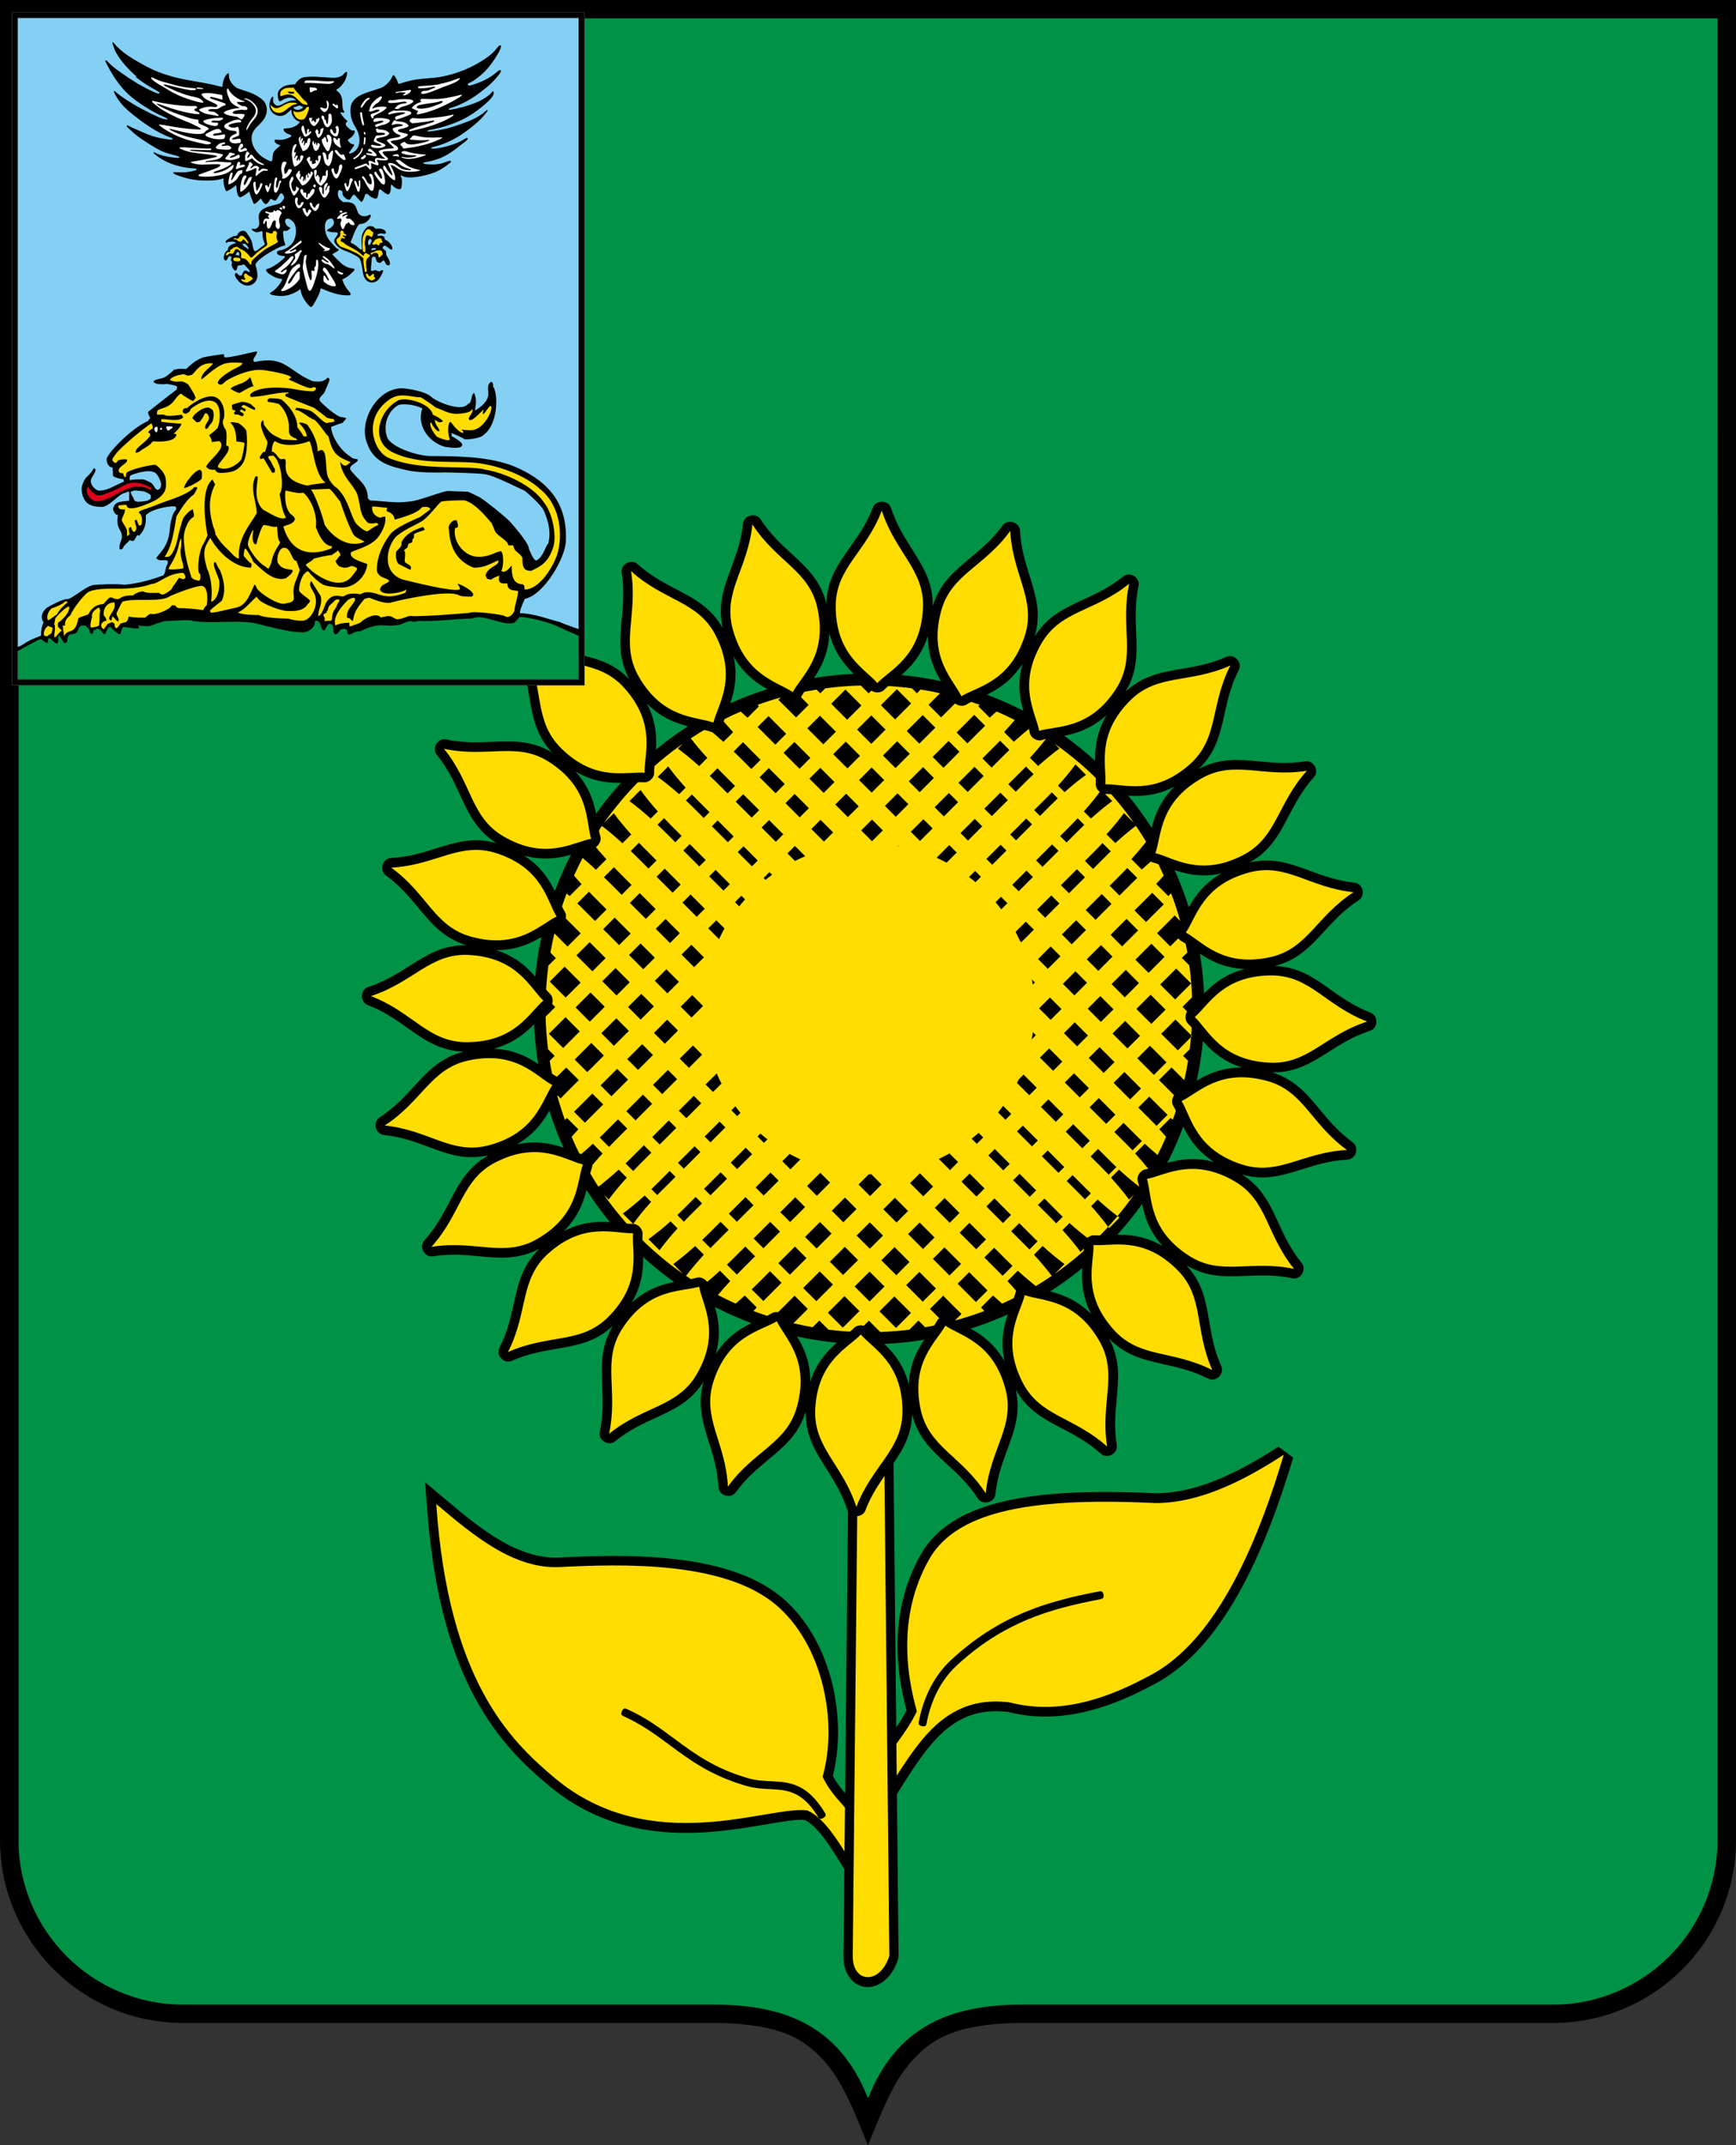 <svg xmlns="http://www.w3.org/2000/svg" xml:space="preserve" width="200mm" height="934.054" style="shape-rendering:geometricPrecision;text-rendering:geometricPrecision;image-rendering:optimizeQuality;fill-rule:evenodd;clip-rule:evenodd" viewBox="0 0 20000 24714"><rect x="0" y="0" width="20000" height="24714" fill="#333333" stroke="none"/><defs><style>.fil5{fill:#000}.fil0{fill:#009246}.fil7{fill:#fefefe}.fil2{fill:#fd0}.fil1{fill:#000;fill-rule:nonzero}</style></defs><g id="Layer_x0020_1"><g id="_216147992"><path class="fil0" d="M108 106h19787v14180h-2v6915c0 1101-899 2000-2000 2000h-6238c-29 0-151 6-151 0-795 23-1145 404-1514 1245-318-815-684-1236-1495-1240 2-2 6-4 10-6H2106c-1101 0-2000-899-2000-2000V2103c0-6-2-11 2-17V105z"/><path class="fil1" d="M20000 0v21201c0 1159-946 2105-2105 2105h-6106c-364 0-661 46-877 137-239 101-417 285-557 502-150 246-255 530-354 769 0-1-1-2-1-3 0 1-1 2-1 3-99-239-204-523-354-769-140-217-318-401-557-502-216-91-513-137-877-137H2105C946 23306 0 22360 0 21201V0h20000zM213 21201c0 1043 851 1894 1894 1894h6118c831 0 1450 256 1775 1080 325-823 943-1080 1775-1080h6118c1043 0 1894-851 1894-1894v-7021h1l-1-13969H214v20989z"/><path class="fil1" d="m14728 16667 170 126c-224 754-472 1330-742 1755-276 436-577 719-896 875l4-2c-272 146-545 256-820 313-276 57-554 60-831-11-142-16-273-9-394 27-123 36-239 102-351 202-102 91-202 214-304 361-105 151-213 326-329 518l-210-68c4-50 5-118 6-185 1-77 2-154 6-201l11-39c69-144 143-248 217-352 62-86 124-173 179-281-121-449-123-823-73-1125 53-314 163-550 260-709l1-3c166-259 444-448 888-560 424-107 1005-143 1792-104 231 0 463-56 695-149 240-96 480-232 722-388z"/><path class="fil2" d="M14789 16762c-441 1487-977 2266-1579 2561-526 282-1053 427-1579 290-318-39-590 33-840 255-220 196-420 516-655 904 8-97 4-290 12-387 129-270 286-399 415-669-254-899-18-1487 163-1788 300-470 1026-689 2580-611 494 1 988-235 1482-556z"/><path class="fil1" d="M12676 18425c-297 56-578 124-851 239-271 115-536 277-802 523-96 89-167 189-220 290-69 132-107 265-127 373-4 22-8 45-53 37s-41-31-37-53c21-115 62-257 136-399 57-109 135-219 240-315 274-253 548-421 829-540 280-118 567-187 869-245 22-4 45-8 53 36 8 45-14 49-36 53zM4916 17337l-18-260 200 169c212 179 432 364 659 497 219 129 447 212 687 201 358-17 833-36 1299 15 476 51 940 174 1262 443 278 232 467 571 567 935 102 375 110 779 23 1122 55 103 124 182 193 260 87 99 175 198 245 346l11 39c4 53-1 166-6 278-5 104-10 209-6 253l-205 66c-15-25-31-51-45-75-197-326-349-578-509-658-95-10-255 17-451 51-639 108-1638 277-2503-450-264-222-578-511-847-1009-266-493-483-1188-554-2221z"/><path class="fil2" d="M5026 17330c140 2030 849 2721 1362 3152 1113 935 2486 312 2913 376 212 92 383 395 619 784-8-97 20-435 12-532-129-270-327-370-455-640 181-641-2-1533-543-1985-604-504-1774-466-2485-431-527 26-992-361-1422-725z"/><path class="fil1" d="M7227 19692c216 98 379 219 543 341 229 170 462 342 849 454 87 25 173 30 256 34 218 11 418 21 626 360 12 19 24 39-15 63s-51 5-63-15c-183-298-360-307-553-317-88-4-178-9-277-38-403-117-642-294-878-469-160-119-319-236-527-331-21-9-42-19-23-60 19-42 40-32 60-23zM10293 16746l1 112 58 5676-5 37c-49 153-137 249-229 293-51 24-103 33-152 27-52-7-101-29-142-67-65-60-109-159-107-290l58-5676 1-112h518z"/><path class="fil2" d="M10187 16858h-305l-58 5676c-3 314 312 339 422 0l-58-5676z"/><path class="fil1" d="M7278 8889c1506-1506 3962-1506 5468 0s1506 3962 0 5468c-753 753-1744 1130-2734 1130-991 0-1981-377-2734-1130-1506-1506-1506-3962 0-5468z"/><path class="fil2" d="m7645 13695 137-137-67-67-137 137c-25 25-49 49-74 73l68 68c23-25 47-49 72-74zm-270-4709c-156 156-295 322-418 497l114-114c54 74 122 157 201 245l-101 101c-85-77-165-145-237-199-41 60-81 122-118 184 49 62 106 129 170 200l-120 120c-54-49-105-95-154-136-35 67-68 135-99 204 27 32 56 64 87 98l-138 138c-11-10-22-21-34-31-40 105-75 212-105 320l64-64c26 27 52 54 80 81l123 123-152 152-123-123-28-28c-17 73-33 147-46 221l63 63-86 86c-16 122-27 245-31 368l110 110-111 111c3 126 12 251 28 376l76 76-57 57c12 75 26 150 43 224l10-10 137-137 145 145-137 137c-25 25-49 50-73 74l-41-41c26 97 57 193 91 288 8-7 16-15 24-22l131 131c-27 29-53 58-78 86 30 71 63 141 98 210 47-39 96-83 147-130l112 112c-62 67-117 132-165 192 37 64 76 128 117 191 71-54 150-121 234-197l93 93c-82 90-153 176-208 252l-56-56c122 174 261 340 416 496 156 156 322 294 496 416l-113-113c76-55 162-126 253-208l100 100c-80 88-150 171-206 244 60 41 122 81 184 118 64-50 134-110 207-177l119 119c-52 56-100 110-142 161 67 35 135 68 204 99 34-29 69-61 105-94l138 138c-13 14-26 27-38 41 112 42 225 79 339 110l-76-76c24-24 49-48 74-73l137-137 152 152-137 137-28 28c73 17 147 33 221 46l77-77 105 105c111 14 223 23 335 27l131-131 131 131c112-4 224-13 335-27l105-105 77 77c74-13 148-28 221-46l-28-28-137-137 152-152 137 137c25 25 50 49 74 73l-76 76c114-31 227-68 339-110-12-14-25-27-38-41l138-138c36 33 71 64 105 94 69-31 137-64 204-99-43-51-90-105-142-161l119-119c73 67 143 126 207 177 62-37 124-77 184-118-56-74-125-157-205-244l100-100c90 82 176 153 252 208l-113 113c174-122 340-261 496-416 156-156 294-322 416-496l-56 56c-55-76-126-162-208-252l93-93c83 76 162 143 233 197 41-63 80-126 117-191-48-60-103-125-165-192l112-112c51 47 100 90 147 130 35-69 68-139 98-210-25-28-51-57-78-87l131-131c8 8 16 15 24 22 34-95 65-191 91-287l-40 40c-24-24-48-49-73-74l-137-137 145-145c46 46 92 91 137 137l10 10c17-74 31-149 43-224l-57-57 76-76c16-125 25-251 28-377l-111-111 110-110c-4-123-15-246-31-368l-86-86 63-63c-13-74-28-148-46-221l-28 28-123 123-152-152 123-123c27-27 54-55 80-81l64 64c-30-108-65-214-105-319-11 10-22 20-33 31l-139-139c31-33 60-66 87-97-31-69-64-137-99-204-49 41-100 86-154 135l-120-120c64-70 121-138 170-200-37-62-77-123-118-184-71 54-152 121-237 199l-101-101c79-87 147-171 201-245l114 114c-122-174-261-341-417-496-156-156-322-295-497-417l56 56c-74 54-157 122-245 201l-94-94c73-81 138-157 190-226-63-41-126-80-191-117-58 46-120 99-185 158l-112-112c44-48 85-95 123-139-69-35-139-68-210-98-26 23-52 46-79 71l-131-131c5-6 10-11 15-17-88-32-178-61-268-86l28 28c-27 26-54 52-81 80l-123 123-145-145 123-123 10-10c-74-17-149-31-224-43l-43 43-57-57c-136-18-273-29-409-32l-90 90-90-90c-137 3-273 14-409 32l-58 58-43-43c-75 12-150 26-224 43l10 10 123 123-145 145-123-123c-27-27-54-54-81-80l28-28c-90 25-180 54-268 86 5 6 10 11 16 17l-131 131c-27-25-53-48-79-71-71 30-141 63-210 98 37 44 79 91 123 139l-112 112c-65-59-127-112-185-158-65 37-128 76-191 117 52 69 117 146 191 226l-94 94c-88-79-171-147-245-201l57-57c-175 122-341 262-497 418zm-200 4995 120 120c54-77 124-164 206-254l-74-74c-90 82-176 153-252 208zm295 295 128 128c55-76 126-162 208-252l-81-81c-91 82-178 151-255 206zm-175-785c24-25 48-49 72-74l137-137-86-86-137 137c-25 25-49 49-74 73l88 88zm-278-278c24-25 48-49 72-74l137-137-106-106-137 137c-25 25-49 49-74 73l107 107zm-278-278c24-25 48-49 73-74l137-137-125-125-137 137c-25 25-49 49-74 73l127 127zm2055 2055c24-24 48-49 73-74l137-137-133-133-137 137c-25 25-50 49-74 72l134 134zm-305-305c24-25 48-49 73-74l137-137-113-113-137 137c-25 25-50 49-74 72l115 115zm-305-305c24-25 48-49 73-74l137-137-93-93-137 137c-25 25-50 49-74 72l95 95zm-305-305c23-25 48-49 72-74l137-137-74-74-137 137c-25 25-50 49-74 72l76 76zm-1-611 191-191-67-67-191 191 67 67zm-278-278 191-191-86-86-191 191 86 86zm-278-278 191-191-106-106-191 191 106 106zm-278-278 191-191-125-125-191 191 125 125zm-278-278 191-191-145-145-191 191 145 145zm-278-278 191-191-164-164-191 191 164 164zm3222 3222 191-191-172-172-191 191 172 172zm-305-305 191-191-152-152-191 191 152 152zm-305-305 191-191-133-133-191 191 133 133zm-305-305 191-191-113-113-191 191 113 113zm-305-305 191-191-93-93-191 191 93 93zm-305-305 191-191-74-74-191 191 74 74zm0-610 172-172-67-67-172 172 67 67zm-278-278 172-172-86-86-172 172 86 86zm-278-278 172-172-106-106-172 172 106 106zm-278-278 172-172-125-125-172 172 125 125zm-278-278 172-172-145-145-172 172 145 145zm-278-278 172-172-164-164-172 172 164 164zm-278-278 172-172-184-184-172 172 184 184zm3806 3806 172-172-191-191-172 172 191 191zm-305-305 172-172-172-172-172 172 172 172zm-305-305 172-172-152-152-172 172 152 152zm-305-305 172-172-133-133-172 172 133 133zm-305-305 172-172-113-113-172 172 113 113zm-305-305 172-172-93-93-172 172 93 93zm-305-305 172-172-74-74-172 172 74 74zm0-610 152-152-67-67-152 152 67 67zm-278-278 152-152-86-86-152 152 86 86zm-278-278 152-152-106-106-152 152 106 106zm-278-278 152-152-125-125-152 152 125 125zm-278-278 152-152-145-145-152 152 145 145zm-278-278 152-152-164-164-152 152 164 164zm-278-278 152-152-184-184-152 152 184 184zm3806 3806 152-152-191-191-152 152 191 191zm-305-305 152-152-172-172-152 152 172 172zm-305-305 152-152-152-152-152 152 152 152zm-305-305 152-152-133-133-152 152 133 133zm-305-305 152-152-113-113-152 152 113 113zm-305-305 152-152-93-93-152 152 93 93zm-305-305 152-152-74-74-152 152 74 74zm0-610 133-133-67-67-133 133 67 67zm-278-278 133-133-86-86-133 133 86 86zm-278-278 133-133-106-106-133 133 106 106zm-278-278 133-133-125-125-133 133 125 125zm-278-278 133-133-145-145-133 133 145 145zm-278-278 133-133-164-164-133 133 164 164zm-278-278 133-133-184-184-133 133 184 184zm-278-278 133-133-123-123c-27-27-54-54-80-81l-134 134c27 26 54 52 81 80l123 123zm4388 4390 134-134c-24-24-49-48-74-73l-137-137-133 133 137 137c25 25 49 50 73 74zm-304-306 133-133-191-191-133 133 191 191zm-305-305 133-133-172-172-133 133 172 172zm-305-305 133-133-152-152-133 133 152 152zm-305-305 133-133-133-133-133 133 133 133zm-305-305 133-133-113-113-133 133 113 113zm-305-305 133-133-93-93-133 133 93 93zm-305-305 133-133-74-74-133 133 74 74zm0-610 113-113-67-67-113 113 67 67zm-278-278 113-113-86-86-113 113 86 86zm-278-278 113-113-106-106-113 113 106 106zm-278-278 113-113-125-125-113 113 125 125zm-278-278 113-113-145-145-113 113 145 145zm-278-278 113-113-164-164-113 113 164 164zm-278-278 113-113-184-184-113 113 184 184zm-278-278 113-113-123-123c-27-27-54-54-80-81l-115 115c27 26 54 52 81 79l123 123zm4388 4390 114-114c-24-24-49-48-74-73l-137-137-113 113c46 46 91 92 137 137 25 25 49 50 73 74zm-304-306 113-113-191-191-113 113 191 191zm-305-305 113-113-172-172-113 113 172 172zm-305-305 113-113-152-152-113 113 152 152zm-305-305 113-113-133-133-113 113 133 133zm-305-305 113-113-113-113-113 113 113 113zm-305-305 113-113-93-93-113 113 93 93zm-305-305 113-113-74-74-113 113 74 74zm0-610 93-93-67-67-93 93 67 67zm-278-278 93-93-86-86-93 93 86 86zm-278-278 93-93-106-106-93 93 106 106zm-278-278 93-93-125-125-93 93 125 125zm-278-278 93-93-145-145-93 93 145 145zm-278-278 93-93-164-164-93 93 164 164zm-278-278 93-93-184-184-93 93 184 184zm-278-278 93-93-123-123c-27-27-54-54-79-81l-95 95c27 26 54 52 81 79l123 123zm4388 4390 95-95c-25-23-49-48-74-73l-137-137-93 93 137 137c25 25 49 50 73 74zm-304-306 93-93-191-191-93 93 191 191zm-305-305 93-93-172-172-93 93 172 172zm-305-305 93-93-152-152-93 93 152 152zm-305-305 93-93-133-133-93 93 133 133zm-305-305 93-93-113-113-93 93 113 113zm-305-305 93-93-93-93-93 93 93 93zm-305-305 93-93-74-74-93 93 74 74zm0-610 74-74-67-67-74 74 67 67zm-278-278 74-74-86-86-74 74 86 86zm-278-278 74-74-106-106-74 74 106 106zm-278-278 74-74-125-125-74 74 125 125zm-278-278 74-74-145-145-74 74 145 145zm-278-278 74-74-164-164-74 74 164 164zm-278-278 74-74-184-184-74 74 184 184zm-278-278 74-74-123-123c-27-27-54-55-79-82l-76 76c27 26 54 52 82 79l123 123zm-282-274 82-82c-79-88-146-172-199-247l-128 128c74 54 157 122 245 201zm4951 4994 128-128c-77-54-164-124-254-206l-81 81c82 90 153 176 208 252zm-280-330 76-76c-25-23-49-48-74-73l-137-137-74 74c46 46 92 91 137 137 25 25 49 50 72 74zm-304-306 74-74-191-191-74 74 191 191zm-305-305 74-74-172-172-74 74 172 172zm-305-305 74-74-152-152-74 74 152 152zm-305-305 74-74-133-133-74 74 133 133zm-305-305 74-74-113-113-74 74 113 113zm-305-305 74-74-93-93-74 74 93 93zm-305-305 74-74-74-74-74 74 74 74zm2357-3152c-54 74-122 157-201 245l75 75c88-79 172-146 247-199l-120-120zm295 295c-53 75-120 159-199 247l82 82c88-79 171-147 245-201l-128-128zm-1462-866c-26 27-53 54-80 81l-123 123 125 125 123-123c27-27 55-54 81-80l-127-127zm298 298c-26 27-52 54-80 81l-123 123 106 106 123-123c27-27 55-54 81-80l-108-108zm298 298c-26 27-52 54-80 81l-123 123 86 86 123-123c27-27 55-54 82-79l-88-88zm298 298c-26 27-52 54-80 81l-123 123 67 67 123-123c27-27 55-54 82-80l-69-69zm298 298c-26 27-52 54-79 82l-123 123 74 74 123-123c27-27 54-54 81-80l-76-76zm286 286c-26 27-52 54-79 82l-123 123 93 93 123-123c27-27 54-54 81-80l-95-95zm286 286c-26 27-52 54-80 82l-123 123 113 113 123-123c27-27 54-54 81-80l-115-115zm286 286c-26 27-52 54-80 81l-123 123 133 133 123-123c27-27 54-54 81-80l-134-134zm-2941-2345-184 184 164 164 184-184-164-164zm298 298-184 184 145 145 184-184-145-145zm298 298-184 184 125 125 184-184-125-125zm298 298-184 184 106 106 184-184-106-106zm298 298-184 184 86 86 184-184-86-86zm298 298-184 184 67 67 184-184-67-67zm298 298-184 184 74 74 184-184-74-74zm286 286-184 184 93 93 184-184-93-93zm286 286-184 184 113 113 184-184-113-113zm286 286-184 184 133 133 184-184-133-133zm286 286-184 184 152 152 184-184-152-152zm286 286-184 184 172 172 184-184-172-172zM9740 7944l-164 164 184 184 164-164-184-184zm298 298-164 164 164 164 164-164-164-164zm298 298-164 164 145 145 164-164-145-145zm298 298-164 164 125 125 164-164-125-125zm298 298-164 164 106 106 164-164-106-106zm298 298-164 164 86 86 164-164-86-86zm298 298-164 164 67 67 164-164-67-67zm298 298-164 164 74 74 164-164-74-74zm286 286-164 164 93 93 164-164-93-93zm286 286-164 164 113 113 164-164-113-113zm286 286-164 164 133 133 164-164-133-133zm286 286-164 164 152 152 164-164-152-152zm286 286-164 164 172 172 164-164-172-172zm286 286-164 164 191 191 164-164-191-191zM9446 8246l-145 145 184 184 145-145-184-184zm298 298-145 145 164 164 145-145-164-164zm298 298-145 145 145 145 145-145-145-145zm298 298-145 145 125 125 145-145-125-125zm298 298-145 145 106 106 145-145-106-106zm298 298-145 145 86 86 145-145-86-86zm298 298-145 145 67 67 145-145-67-67zm298 298-145 145 74 74 145-145-74-74zm286 286-145 145 93 93 145-145-93-93zm286 286-145 145 113 113 145-145-113-113zm286 286-145 145 133 133 145-145-133-133zm286 286-145 145 152 152 145-145-152-152zm286 286-145 145 172 172 145-145-172-172zm286 286-145 145 191 191 145-145-191-191zM8855 8249l-127 127c27 26 54 52 81 80l123 123 125-125-123-123c-27-27-54-54-80-81zm297 299-125 125 184 184 125-125-184-184zm298 298-125 125 164 164 125-125-164-164zm298 298-125 125 145 145 125-125-145-145zm298 298-125 125 125 125 125-125-125-125zm298 298-125 125 106 106 125-125-106-106zm298 298-125 125 86 86 125-125-86-86zm298 298-125 125 67 67 125-125-67-67zm298 298-125 125 74 74 125-125-74-74zm286 286-125 125 93 93 125-125-93-93zm286 286-125 125 113 113 125-125-113-113zm286 286-125 125 133 133 125-125-133-133zm286 286-125 125 152 152 125-125-152-152zm286 286-125 125 172 172 125-125-172-172zm286 286-125 125 191 191 125-125-191-191zm285 285-125 125c46 46 92 91 137 137 25 25 49 50 73 74l127-127c-24-24-49-48-74-73l-137-137zM8560 8550l-108 108c27 26 54 52 81 79l123 123 106-106-123-123c-27-27-54-54-80-81zm297 299-106 106 184 184 106-106-184-184zm298 298-106 106 164 164 106-106-164-164zm298 298-106 106 145 145 106-106-145-145zm298 298-106 106 125 125 106-106-125-125zm298 298-106 106 106 106 106-106-106-106zm298 298-106 106 86 86 106-106-86-86zm298 298-106 106 67 67 106-106-67-67zm298 298-106 106 74 74 106-106-74-74zm286 286-106 106 93 93 106-106-93-93zm286 286-106 106 113 113 106-106-113-113zm286 286-106 106 133 133 106-106-133-133zm286 286-106 106 152 152 106-106-152-152zm286 286-106 106 172 172 106-106-172-172zm286 286-106 106 191 191 106-106-191-191zm285 285-106 106c46 46 92 91 137 137 25 25 49 50 73 74l107-107c-25-24-49-48-74-73l-137-137zM8265 8851l-88 88c27 26 54 52 82 79l123 123 86-86-123-123c-27-27-54-54-80-81zm297 299-86 86 184 184 86-86-184-184zm298 298-86 86 164 164 86-86-164-164zm298 298-86 86 145 145 86-86-145-145zm298 298-86 86 125 125 86-86-125-125zm298 298-86 86 106 106 86-86-106-106zm298 298-86 86 86 86 86-86-86-86zm298 298-86 86 67 67 86-86-67-67zm298 298-86 86 74 74 86-86-74-74zm286 286-86 86 93 93 86-86-93-93zm286 286-86 86 113 113 86-86-113-113zm286 286-86 86 133 133 86-86-133-133zm286 286-86 86 152 152 86-86-152-152zm286 286-86 86 172 172 86-86-172-172zm286 286-86 86 191 191 86-86-191-191zm286 285-86 86c46 46 92 91 137 137 25 25 49 50 72 74l88-88c-25-24-49-48-74-73l-137-137zM7698 8830l-121 121c75 53 159 121 247 199l75-75c-79-87-147-171-201-245zm273 323-69 69c27 26 54 52 82 79l123 123 67-67-123-123c-27-27-54-54-80-81zm297 299-67 67 184 184 67-67-184-184zm298 298-67 67 164 164 67-67-164-164zm298 298-67 67 145 145 67-67-145-145zm298 298-67 67 125 125 67-67-125-125zm298 298-67 67 106 106 67-67-106-106zm298 298-67 67 86 86 67-67-86-86zm298 298-67 67 67 67 67-67-67-67zm298 298-67 67 74 74 67-67-74-74zm286 286-67 67 93 93 67-67-93-93zm286 286-67 67 113 113 67-67-113-113zm286 286-67 67 133 133 67-67-133-133zm286 286-67 67 152 152 67-67-152-152zm286 286-67 67 172 172 67-67-172-172zm286 286-67 67 191 191 67-67-191-191zm286 285-67 67 137 137c25 25 49 50 72 74l69-69c-25-24-49-48-74-73l-137-137zm289 282-74 74c81 91 151 177 206 254l121-121c-76-55-162-126-252-208z"/><circle class="fil2" transform="matrix(2.398 -2.398 2.398 2.398 10012.5 11623)" r="562"/><path class="fil1" d="M14398 9936c267-61 467 13 695 97 150 55 313 116 512 136 97 10 131 149 49 202-168 109-286 237-394 355-164 178-309 336-575 403 274 10 449 133 646 274 130 92 272 193 459 264 92 35 88 178-5 208-191 62-338 155-472 240-205 130-386 244-659 240 263 81 399 245 554 431 102 123 213 256 375 374 80 58 39 195-59 200-202 10-367 62-518 110-231 72-435 136-699 61 232 145 321 340 423 561 66 145 139 302 266 458 62 76-13 198-108 177-196-42-370-34-529-28-242 10-456 19-692-123 188 202 224 412 265 652 27 157 56 329 138 512 40 90-63 188-151 143-180-92-349-130-504-164-237-53-446-100-637-297 129 243 109 456 87 697-15 159-31 331 1 530 15 97-110 165-183 99-149-134-303-215-444-289-215-112-404-211-538-451 61 267-13 468-97 695-55 150-116 313-136 512-10 97-149 131-202 49-109-168-237-286-355-394-178-164-336-309-403-575-10 274-133 449-274 647-92 130-193 272-264 459-35 91-178 88-208-6-62-190-155-337-240-472-130-205-244-386-240-660-81 263-245 399-431 554-123 102-256 212-374 375-58 80-195 39-200-59-10-202-62-367-110-518-72-231-136-435-61-699-145 232-340 321-561 423-145 66-302 139-458 266-76 62-198-13-177-108 42-195 34-370 28-529-10-242-19-456 123-693-202 188-412 224-652 265-157 27-329 56-512 138-90 40-188-63-143-151 92-180 130-349 164-504 53-237 100-446 297-637-243 129-456 109-697 87-159-15-331-31-530 1-97 15-165-110-99-183 134-149 215-303 289-444 112-215 212-404 451-538-267 61-468-12-695-97-150-55-313-116-512-136-97-10-131-149-49-202 168-109 286-237 394-355 164-178 309-336 575-403-274-10-449-133-647-273-130-92-272-193-459-264-91-35-88-178 6-208 190-62 337-155 472-240 205-130 386-245 660-241-263-81-399-245-554-431-102-123-213-256-375-374-80-58-39-195 59-200 202-10 367-62 518-110 231-72 435-136 699-61-232-145-321-340-423-560-66-145-139-302-266-458-62-76 13-198 108-177 196 42 370 34 529 28 242-10 456-19 692 123-188-201-224-412-265-651-27-157-56-329-138-512-40-90 63-188 151-143 180 92 349 130 504 164 237 53 446 100 637 297-129-242-109-455-87-697 15-159 31-331-1-530-15-97 110-165 183-99 149 134 303 215 444 289 215 112 404 211 538 451-61-267 12-468 97-695 55-150 116-313 136-512 10-97 149-131 202-49 109 168 237 286 355 394 178 164 336 309 403 575 10-274 133-449 273-647 92-130 193-272 264-459 35-91 178-88 208 6 62 190 155 337 240 472 130 205 245 385 241 659 81-263 245-399 431-554 123-102 256-213 374-375 58-80 195-39 200 59 10 202 62 367 110 518 72 231 136 435 61 699 145-232 340-321 560-423 145-66 302-139 458-266 76-62 198 13 177 108-42 196-34 370-28 529 10 242 19 456-123 692 201-188 412-224 651-265 157-27 329-56 512-138 90-40 188 63 143 151-92 180-130 349-164 504-53 237-100 446-297 637 242-129 455-109 697-87 159 15 331 31 530-1 97-15 165 110 99 183-134 149-215 303-289 444-112 215-211 404-451 538zm-827 746c20-29 42-72 66-118 80-158 183-358 435-502-283 63-494-18-659-81-49-18-93-35-128-44-59-14-100-87-79-144 13-36 23-81 33-132 37-173 84-394 291-598-258 134-482 111-658 93-50-5-96-10-135-9-61 2-118-58-114-119 3-39 1-85-2-136-9-177-21-402 127-653-214 196-437 232-612 260-50 8-96 15-133 27-59 18-129-26-140-86-6-35-21-81-37-130-55-168-124-383-47-662-156 244-362 336-523 409-47 21-91 40-122 60-52 32-131 9-158-47-16-34-42-73-69-116-96-149-219-338-217-628-88 277-263 419-400 531-40 32-76 62-102 89-42 44-125 42-164-4-24-28-59-59-97-94-132-119-299-270-372-550-13 290-145 472-249 616-30 41-57 79-75 113-29 54-109 73-160 38-29-20-72-42-118-66-158-80-358-183-502-436 63 283-18 494-81 659-18 49-35 93-44 128-14 59-87 100-144 79-36-13-81-23-132-33-173-37-393-84-597-291 134 258 111 482 93 658-5 50-10 96-9 136 2 61-58 118-119 114-39-3-85-1-136 2-177 9-402 21-653-127 196 214 232 437 260 612 8 50 15 96 27 133 18 59-26 129-86 140-36 7-81 21-131 37-168 55-382 124-662 47 244 156 336 362 409 523 21 47 40 91 60 122 32 52 9 131-47 158-34 16-73 42-116 69-149 96-338 219-627 217 276 88 419 263 530 400 32 40 62 76 89 102 45 42 42 125-4 164-28 24-59 59-94 97-119 132-269 299-550 372 290 13 472 145 616 249 41 30 79 57 113 75 54 29 73 109 38 160-20 29-42 72-66 118-80 158-183 358-435 502 283-63 494 18 659 81 49 18 93 35 128 44 59 14 100 87 79 144-13 36-23 81-33 132-37 173-84 393-291 598 258-134 482-111 658-93 50 5 96 10 136 9 61-2 118 58 114 119-3 39-1 85 2 136 9 177 21 402-127 653 214-196 437-232 612-260 50-8 96-15 133-27 59-18 129 26 140 86 6 35 21 81 37 130 55 168 124 382 47 662 156-244 362-336 523-409 47-21 90-41 121-60 52-32 131-9 158 47 16 34 42 73 69 116 96 149 219 337 217 627 88-276 262-418 400-530 40-32 76-62 102-89 42-45 125-42 164 4 24 28 59 59 97 94 132 119 299 269 372 550 13-290 145-472 248-616 30-41 57-79 75-113 29-54 109-73 160-38 29 20 72 42 118 66 158 80 358 183 502 435-63-283 18-494 81-659 18-49 35-93 44-128 14-59 87-100 144-79 36 13 81 23 132 33 173 37 394 84 598 290-134-257-111-481-93-658 5-50 10-96 9-136-2-61 58-118 119-114 39 3 85 1 136-2 177-9 402-21 653 127-197-214-232-437-260-612-8-50-15-96-27-133-18-59 26-129 86-140 35-6 81-21 130-37 168-55 383-124 662-47-244-156-337-361-409-523-21-47-40-91-60-122-32-52-9-131 47-158 34-16 73-42 116-69 149-96 338-219 628-217-276-88-419-262-530-400-32-40-62-76-89-102-45-42-42-125 4-164 28-24 59-59 94-97 119-132 270-299 550-372-290-13-473-145-616-248-41-30-79-57-113-75-54-29-73-109-38-160z"/><path class="fil2" d="M13662 10744c122-176 189-547 728-692 430-116 687 174 1204 227-435 283-532 658-968 750-546 116-775-183-964-285zm-7298 1758c-189-101-418-401-964-285-436 92-533 468-968 750 516 53 773 343 1203 227 539-146 607-516 728-692zm6947-2673c72-202 41-577 524-857 385-224 709-10 1221-92-347 386-344 773-741 975-498 253-796 24-1005-26zm-6595 3587c-208-49-507-279-1005-26-397 202-393 590-741 975 512-82 836 131 1221-92 483-280 452-656 524-857zm6018-4380c17-213-110-568 285-964 314-316 682-193 1156-405-236 462-132 836-463 1134-415 373-763 229-977 235zm-5442 5172c-214 6-562-138-977 235-331 298-227 671-463 1134 474-212 841-89 1156-405 394-396 267-750 285-964zm4680-5788c-39-211-253-521 25-1005 222-386 609-363 1012-690-108 508 89 841-154 1215-304 468-678 419-883 480zm-3918 6404c-205 62-579 12-883 480-243 374-46 707-154 1215 403-327 789-304 1012-690 278-484 64-794 25-1005zm3022-6802c-92-194-379-437-235-977 114-431 494-508 798-929 27 518 304 790 166 1213-173 531-546 580-729 692zm-2127 7200c-182 113-556 161-729 692-138 424 139 695 166 1213 304-420 684-498 798-929 144-540-144-784-235-977zm1159-7352c-139-163-479-324-480-883-1-446 346-619 531-1104 160 494 498 684 474 1129-29 558-378 701-525 857zm-191 7505c-147 156-495 300-525 857-23 445 314 636 474 1129 185-485 532-658 531-1104-1-558-342-720-480-883zm974-103c176 122 547 189 692 728 116 430-174 687-227 1204-283-435-658-532-750-968-116-546 183-775 285-964zM9133 7974c101-189 401-418 285-964-92-436-468-533-750-968-53 516-343 773-227 1204 146 539 516 607 692 728zm2673 6947c202 72 577 41 857 524 224 385 10 709 92 1221-386-347-773-344-975-741-253-498-24-796 26-1005zM8219 8326c49-208 279-507 26-1005-202-397-590-393-975-741 82 512-131 836 92 1221 280 483 656 452 857 524zm4379 6018c213 17 568-110 964 285 316 314 193 682 405 1156-462-236-836-132-1134-463-373-415-229-763-235-977zM7426 8902c-6-214 138-562-235-977-298-331-671-227-1134-463 212 474 89 841 405 1156 396 394 750 267 964 285zm5788 4680c211-39 521-253 1005 25 386 222 363 609 690 1012-508-108-841 89-1215-154-468-304-419-678-480-883zM6810 9664c-62-205-12-579-480-883-374-243-707-46-1215-154 327 403 304 789 690 1012 484 278 794 64 1005 25zm6802 3022c193-92 437-379 977-235 431 114 508 494 929 798-518 27-790 304-1213 166-531-173-580-546-692-729zm-7200-2127c-113-182-161-556-692-729-424-138-695 139-1213 166 420 304 498 684 929 798 540 144 784-144 977-235zm7352 1159c163-139 324-479 883-480 446-1 619 346 1104 531-494 160-684 498-1129 474-558-29-701-378-857-525zm-7505-191c-156-147-300-495-857-525-445-23-636 314-1129 474 485 185 658 532 1104 531 558-1 720-342 883-480z"/><path id="_142660352" style="fill:#83d0f4" d="M170 174h6530v7688H170z"/><path id="_142660256" class="fil0" d="m6691 7325 10 8v528H171v-373l11-10c663-358 1863-617 3230-651 1383-34 2605 168 3279 499z"/><path id="_142660160" style="fill:none;stroke:#2a2a29;stroke-width:71.12" d="M170 174h6530v7688H170z"/><path id="_142660064" class="fil1" d="M6674 200H197v7635h6477V200zm53-53v7741H144V147h6583z"/><path id="_142659968" class="fil5" d="M155 7536c0-20-2-39 2-67 8-3 17-11 28-14 53 0 107-56 158-76 8-9 118-51 130-56-3-48 8-112 29-151-40-62-19-119 34-168 26-19 206-113 237-101 61-2 206-146 303-163 73-8 273-16 357-3 154-14 299-53 436-104 31-2 36-67 45-101 11-28 33-59 9-76-39-8-99 14-124-28 61-78 133-135 155-306 3-43 17-200 74-250 3-23 3-22-11-39-76-5-289 36-338 106 6 98-8 157-78 236-3-3-9-9-17-12-19 19-29 64-54 70-11 2-20-5-33-11-23 25-50 47-73 74-9 25-16 37-43 34-22-47 37-135 22-152 3-82-70-71-45-247-29 9-54-47-56-67 19-99 113-82 186-96-5-126 14-112-42-92-84 17-163 141-262 164-67 0-130-5-180-45-56-51-82-155-48-230 34-88 73-74 123-169 42 5 17 45-25 113-33 74 53 144 87 144 104 0 191-67 287-104-2-6-2-19-8-28-25-2-107-20-118-39-2-17-3-85-6-96-47-2-68-54-68-96 0-57 285-360 481-441-2-17 17-17 22-34-12-19-26-47-25-70 81-65 230-182 312-244 25-16 17-22 23-47-37-22-74-19-112-31-54 8-133 6-158-19-14-34 99-40 121-56 23-6 93-68 113-88 64-17 87-9 140-9 46-45 112-103 186-130 30-11 206-38 247-41 2 13 2 29 11 36 44 14 331-66 372-67 6 19-28 62-37 81-11 24-3 40 14 39 351-74 376 104 664 223 61 5 116 16 172-39 17-2 14 8 23 17 3 14-64 160-64 160-20 23-61 50-51 84 23 36 202 192 250 191 25 5 34 5 57 12-11 28-28 28-39 54-11 0-133 45-135 47-3 76 82 258 230 348 19 23 54 19 73 25 28 36-109 64-81 121 74 107 199 166 200 318-2 14 12 20 25 36 157 5 301 36 455 12 96-2 386-123 445-121 0 0 202 8 225 8 14 0 123 57 123 57 28 0 358 270 369 293 0 0 214 237 214 306 0 0 47 129 82 137 82-29 116-186 141-194 34-133 2-251-43-363-26-82-228-247-228-247-33-12-352-178-461-191-62-11-393-20-450-20-115 2-313 5-442-25-192-42-385-88-461-306-104-242 98-633 397-639 79 5 272 34 344 102 48 47 344 180 419 79 54-17 29-107 71-127 45 102 3 186 12 202 67-40 155-106 152-200-3-57-16-92 29-130 25 0 26 34 26 54 61 90 56 436-106 554-28 40-180 61-225 53-5-11-123-61-146-71-5 11 3 22-2 36 28 14 123 68 123 99 0 59-166 28-203 23-196-59-324-258-256-442-81-37-163-53-253-45-73 12-216 164-158 363 25 123 351 231 506 231 405 0 748 17 1016 143 363 169 557 424 542 824 3 200-256 638-473 678-17 42-56 116-56 166 154 0 332 71 462 102 14 12 199 75 230 87 6 22-2 48 5 76-9 3-228-96-231-98-107-56-343-121-469-124-2 3-59 64-59 64-124 51-368-109-484-47-237 6-396 37-628 28-16 11-67 16-84 2-12-5-102 31-115 40-200 39-228-40-469 79-87-6-110 64-144 25 3-59-37-64-84-43-9 16-37 61-62 51-36-33 2-98-47-118-39-16-57 54-73 74-56 6-23-127-110-110 5 93-98 132-130 132-175 2-407-71-583-109-219-33-503 12-697-23-14-16-203-3-306 2-20-6-164 51-192 59-37-3-93 3-133-12 68 76-104 19-164 22-22 8-16 37-31 51 0 25 2 28-25 31-28-23-62-45-92-82-34-16-50 68-71 85-39-26-39-70-95-64-20 37-33-17-34 34-6 42-40 17-42-2 0-40-22-33-43-67-74-17-78 14-104 74-19 20-56 23-82 26-19 8-33 57-33 81-9 20-12 16-33 16-14-12-45-85-61-85-14 33 2 59-17 93-28 3-76-64-98-64-11 17-11 26-12 53-9 17-62-29-73-39-25-2-50 14-79 31-59 29-199 107-247 135zm1426-1756c-6 0-19-9-29-9-5-9-17-43-28-54-17-37-14-28-19-51l39-14c36-2 74 6 112 9 22 8 61 22 81 45 2 11-5 19 2 31-5 14-23 19-33 28-19 11-108 16-124 16zm239-135c16-8 26-19 29-26 6-17 9-42 5-56-6-20-22-65-34-79-12-17-26-37-40-42-20-8-47-14-67-14-33 0-65 8-87 11-28 5-81 23-102 29-8 3-28 12-28 22 0 16-9 40 2 42l31-6c42-3 79-3 113-3 22 0 93 33 109 48 22 22 33 62 57 70l12 5z"/><path id="_142659872" class="fil2" d="M4597 6501c-42-31-41-128-30-150 84-78 49-81 62-111 60-116 206-154 242-169 8 11 22 15 21 34-44 19-79 22-120 47-11 27 13 34-21 63 0 10 1 17-3 33-57 25-38 7-54 58-11 14-32 19-41 38 27 1 6 112 10 125 9 33 98 37 65 96-4 0-128-63-130-65zm-2478-877c-1-21 43-96 62-107 20-39 87-102 122-105 35 16 20 63 21 102-18 30-161 104-205 110zm664-828-8-7c-8 0-20-7-29-13-14 0-19 1-37 1l-16-17c0-10 15-10 17-24-1-19-16-5-28-15l-6-6c0-12-5-33-5-46 10-18 83-26 105-39 33-3 68 7 107 23 18 11 32 30 54 45l3 23c-6 2-12 0-19-2-40-15-72-38-113-55l-28 18c6 15 34 20 50 33 0 6-1 21-11 26-12-5-30-26-41-20l-18 10 24 22c12 0 20 5 22 21 0 14-7 23-23 20zm-411 146-8-7-2-12c1-37 35-61 45-98-1-33-4-31-19-59l-23-5-15 20c-7 29-29 47-46 77-11 4-27 9-42 7-8-17-34-26-46-51 18-37 54-65 92-90 17-12 55-29 94-30 12 7 33 16 46 29 17 28 9 35 14 65-8 61-10 71-52 116-7 10-12 35-35 38zm159 505c-25 1-43-14-53-35-62 0-62 0-104-33 17-68 252-222 152-297-21 1-69 8-87 11 0-52-23-51-28-82 34-22 66-49 96-81 29-69 43-222-16-286-40-33-122-63-296 68-1 29-29 44-52 54-43 0-53-35-20-61 10-4 19-1 33-5 71-66 249-177 344-116 83 51 100 198 71 255-14 37 9 85 31 115 16 63 4 120 4 180 19-3 30 14 30 26 1 79-150 193-122 225 112 56 253-57 269-100 11-29 35-160 33-177 1-17-88-18-94-24-1-79-9-156-68-216 29-11 50 4 85 3 12 2 97 66 100 99 14 121 9 302-51 381-46 62-105 98-260 98zm223-919c-23-7-71-28-97-49 22-32 82-43 103-56 32-3 104-48 119-78 20 19 20 71 44 105-43 0-158 81-169 78zm-813 2027c12-49 94-121 126-314 10-4 7-27 22-36-1 31 0 58-1 91-29 111 32 198 24 251-19 8-154 21-172 8zm1107-35c-71-34-175-180-192-241-5-44 34-137 58-174 10 13-5 27 0 43-7 22-11 132 39 121 12-55 60-209 85-220 56 0 100 31 153 18 5 19 4 164 35 175 1 41-71 80-102 247-38 75-17 76-76 32zm490-926c-390-83-172-323-282-307-47 27-69-83-125-83-1-31 11-120 40-121 103 74 313 37 389 0 39 3 60 396 191 477-63 14-150 17-214 35zm-274 474c30-24 108-19 133-84 1-35-46-53-61-75-47-64-58-170-48-258 117 25 160 37 202 24 61 35 172 224 149 399 28 78 91 217 184 218l-3 25c-309 123-486-6-556-250zm475-24c-14-73-107-346-157-405 72 1 145-7 213-7 27 11 101 122 125 148 22 67 80 239 144 365 27 55 105 70 135 98-250 96-433-149-460-199zm-214 470c-12-19 83-53 83-73 0-8 178-47 215-46 26-26 42-23 70-55 2 6 50 60 18 67-17 14-24 40-45 52 5 37 33 57 43 66 55 19 71 25 139-5 14 1 74 17 65 40-30 42-74 107-112 126-155 96-403-85-476-173zm1226 582c-60-6-105 38-182 39-85-43-69-48-183-21-49-68-195 16-238 61-29 13-90 34-118 43-8-11-1-29-7-44-45 0-122 8-158 33-40-103 86-239 150-301 14 0 76-47 76 7-29 65-110 118-91 206 46 0 38 32 65 33 15-68 15-115 136-254 15-4 36-9 54-12 63 27 198 78 259 53 148-40 647-144 771-83 20 19 109 17 146 18 86-36-123-145-158-149-3 14 36 36 22 67-90 28-541-88-654-115-251-82-188-386-74-499 96-81 228-132 298-177 74-47 175-190 219-222 60-14 214-15 263-15 142 30 309 262 317 262 0 0 32 76 44 105 42 53 143 98 148 152 17 1 37 1 56 0 17 85 60 68 106 141 1 87 0 153 100 153 116-54 194-96 252-262 43-110 10-387-106-530-127-191-443-335-665-373-207-59-725 21-1105-130-186-61-331-455-8-679 123-89 247-26 359-26 12 2 146 94 174 118 90 30 142 72 241 73 58-2 174-14 174-54 39 20-45 91-33 115 23 53 151-100 170-110-3 12-14 41-6 54 30-15 55-87 91-98 31 51-87 270-213 280-39 5-81-3-126-5 5 21 27 1 17 40-78-24-132-127-146-130-36 11-29 165-5 199-8 35-118-13-150-28-56-62-98-153-66-166 7 25 58 110 96 103 1-39-53-66-53-132 55 37 50 35 95 18-24-30-83-61-119-77-28-136-325-209-402-162-222 120-319 460-70 591 319 163 738 92 1022 133 313 51 558 176 693 301 241 202 251 545 192 742-40 131-199 409-377 410-3-33 3-39-21-61-122 0-128-115-128-216-28 30-78 98-120 62 26-42 32-193-2-226-62 0-142 80-300 61-142-26-258-179-230-329 58 0 23-55 22-84-42-28-114 52-93 104 11 203 88 359 284 437 141 7 264-87 285-82 18 59-127 70-147 172 25 51 7 35 64 48 19-16 72-43 95-44-27 103 48 87 92 88 1 91 76 75 121 87 11 31-40 176-40 230-18 39-66 93-112 58-16-15-364-63-409-36-214 17-442 37-656 38zm-2321-37-12-23c15-22 117-97 137-115 61-132 5-294-24-359-10-5-43-74-48-87-62 0 39 171 43 221 9 135-50 236-94 234 17-121 2-283-48-381 0-12-35-105-30-185 2-64 33-108 68-169 85 160 275 346 469 345 3-18 11-27 4-47-30-14-80-84-86-86-2-10 2-95 20-86 16 11 88 136 88 150 104 91 223 232 376 192 17-18 91-61 76-97-74-13-126-9-169-83-17-40 6-153 58-170 98-23 100 159 156 147 4 6 39 107 39 107-5 21-32 94-46 125-50 122-11 186-24 214-14 41-72 39-112 50-73 8-263-109-310-175-12-21-11-33-29-47-49 98-88 249-225 269-67 14-224 56-277 56zm-1370 44c-11-44 43-89 78-103 16 3 5 27 19 36-13 10-9 78-10 99l-7 70c2 8-63 25-88 24-25 1 4-110 9-126zm-509 43c-21-57 12-107 44-139 19 1 143-55 154-77 10-4 25-3 29 9-54 46-101 93-123 142-32 13-64 51-104 66zm-27 183-20-11c1-19 0-43 13-66l11-18c4-4 15-16 22-22 15-1 26 11 49 16l10 17c-15 6-5 21-11 31l-5 18c-9 10-23 16-38 25-1 16-19 8-33 11zm103 14c-9-44 21-105-4-159 16-30 6-45 15-61 13-22 130-144 158-135 16 59-78 157-125 184-19 63 20 61 40 93-42 27-72 90-84 76zm2112-287c86-32 167-147 222-184 0 62 230 154 335 166 111 8 191-5 238-61 11-27 32-24 37-57-24-36-127-85-126-125 0-52 30-193 105-215 18 25 109 126 178 158 45 22 206 32 218 31 135-1 272-124 285-269-18-17-221-56-187-137 9-12 195-67 246-115 78-43 167-203 148-295-19-1-39 1-54 12-70-13-107-72-95-130 56 0 115 13 167 14 10 11-5 23-3 39 67 25 85 49 94 99 270-75 290-118 316-145 23 1 73-16 96 24-34 30-77 57-121 91-69 31-303 127-351 210-81 109-148 253-146 408 25 94 123 77 143 119-32 38-90 30-107 97 29 96 314 20 304-5 0 12-5 27-10 43-138 51-213 52-311 19-63-23-149-43-207-1-55-12-144-16-191 22-42 15-128-57-210 81 0 0-42 141-86 148-1-87 53-132 27-235-4-2-100-157-106-168-45 40 21 110 38 153 50 116-34 288-129 302-56 4-118-4-175-23-81-1-285-9-340-42-56 0-178 0-241-28zm-405-28c-47-8-185-21-196-20-81-7-89 13-121-34l-37-1c-23 51-195 121-246 98-12 2-59 39-60 45-62 0-126 1-192-13-17 76-25 59-86 78-17 4-29 44-54 58-32-18-16-27-23-53-46-37-24-9-77-1-9 18-43 50-42 65-53-19-46-87 27-100-3-23-13-42-31-57-12-54 18-153 122-153 18 86-41 114-61 178-3 16 13 34 28 28 11-78 16-30 72 15 30-28-15-54-15-96 22-43 38-86 69-134 144-44 434 10 536-57 38-23 278-114 350-121 103-31 96 153 85 218-49 46-18 37-46 58zM739 7327c-4-13-13-89-18-127 4 8 18 13 27 7 1-83 28-80 67-126 19-59 149-224 189-250 41-36 151-52 358-49 95 4 286-14 377-52 100-7 180-122 367-131 42 26 48 105-41 58-10 2-38 61-59 81-35 40-6 52-118 109-27 7-41-4-57-17-41-1-145 9-182-17-33-1-96 23-116 47-143-3-146 42-176 43-64-2-41-20-90-20-30 18-49 50-79 78-81-1-141 55-166 110-7 18-90 28-120 53-37 206-120 107-163 205zm1468-670c-50-153-83-274-90-459-1-74 43-209 110-240 19-16-4-62-3-89-33-1-107 83-116 107-16 43-43 147-52 182-13 70-45 214-109 255 0 0-42 5-52 4 74-105 100-230 137-467 37-59 113-192 193-247 21-16 29-49 48-77-4-17-18-17-39-10-72 88-310 150-421 197-147 61-224 66-211 98 39 22 36 88 30 125-2 10-17 22-28 18-18-15-17-46-33-67l-21 10c0 2 16 69 20 71 1 27 1 35-14 55-28 18-44-35-44-51l-27 9c-1 21 0 48 9 77-14-1-13 10-28 20-5-23 0-45-4-71-13-40-47-76-60-114 8-43 38-77 38-123-15 1-37-1-58-4-14-13-32-30-9-44 23-1 67-8 85-5 0 108 308-38 344-60 100-67 123-124 106-246-10-65-80-135-116-155-37-8-313 55-335 93-7 18-2 41-16 51-12-7-21-34-23-48-48 4-65-23-39-62 15-14 30-28 53-44 15-14 42-30 29-53-31-5-68 0-100 11-13 8-9 27-34 30-57-31-27-55-3-89 38-71 347-326 419-367 10 7 21 46 16 58-13 10-61 29-46 54 25-1 12 11 17 30-46 67-111 101-161 160 0 14-11 20-5 35 14 3 27-7 42-11 28-30 127-72 143-108l19-12c87 9 259 4 264-79-4-13-19 1-31-12 19-6 88-86 89-111-78-7-153-10-235-23l5-31c64-2 199 34 249-18 0-8-9-23-15-32-58 6-119 18-182 10-30-20-64-9-99-10-14-25-1-19 0-48 23-18 55-23 93-38 107-44 108-114 171-153l11-4c0 12 121 81 131 84 17 1 19-20 34-32-1-31-64-125-83-156-97-72-103-6-211-51 6-43 125-68 162-68 41 20 43 18 91 6 64-64 96-139 239-132-1 33-134 99-133 183 19 6 146-139 267-178 59-19 149-15 208-9-6 30-51 46-99 71-84 45-189 118-185 161 40 47 76-14 103-31 25-15 212-122 381-122 61 0 342 50 359 85 1 19-29 5-22 30 49 12 242 127 274 85 15-1 23-1 37 10-5 37-15 16-30 38-64 0-140-11-200-22-127-28-448-44-528 57l3 29c143-1 281-52 432-52l12 11c-23 1-47-2-43 32 18 11 332 135 332 135 16 13 135 100 147 115 23 3 47 14 76 13l13 27c-28 16-58 8-86 20-45 0-116-95-183-137-43-20-129-38-175-38l-11 24c72 1 154 95 221 112 68 58 109 141 164 196 46 200 103 232 254 293-54 46-64 64-122-2 30 181 140 241 199 372 46 155 20 233 124 330 10 9 68 9 95 1 12 0 28 15 20 26-29 1-114 70-125 70-37-1-136-84-147-121-65-131-83-268-207-382-32-16-78-77-91-109-53-87 7-399-125-307 1-137-93-272-119-307 0-8-87-41-96-20 38 34 89 101 89 154-12 0-27 1-41-6-1-15-55-83-67-100-1-135-102-256-185-321-45-14-91-12-138-13-17 10-32 20-12 43 8-4 111 17 123 23 88 82 120 209 114 277 7 38-24 86 89 123l3 17c-41-1-120-4-165-8-110-54-135-55-217-174 0-14 1-33-7-48-69 29 28 206 49 246 7 21-22 101-27 119-30-14-45 46-60 52 0 46 18 28 41 20 8 4 88 150 103 169 33-3 29-7 31-42-28-38-36-84-72-121-19-46 18-28 49-37 93 53 133 369 77 442 23 164 43 225 73 272-56 48-219-72-262-88-138-129-49-352-66-385l-23-1c-73 138 14 296 13 425-66 118-226 290-204 518-15 14-65-34-65-34-79-90-126-106-206-240 1-16-16-77-24-84-38-138-75-307 20-492-6-9-29-57-29-57-141 106-87 498-59 641 0 12-45 100-49 106-44 60-72 264-50 329 27 11 20 86 1 91-18-7-56-4-79-34zm1534 500c-2-12 1-31-2-44-10-5-20-32-5-39 19-16 31-5 30-32l9-6c5-16 7-33 18-53 17-20 43-38 64-62l19-14c10 0 19-1 35 1l2 10c-7 14-13 28-27 45 1 21-18 37-27 59l-11 10v10l-7 8c-11 27-15 59-16 88l-15 14c-17 1-43-4-66 6z"/><path id="_142659776" d="M1095 5772c-66-9-132-127-74-168 1 41 75 98 100 103 60 13 260-88 304-113 100-60 216-29 314 24 0 8 24 24-7 25-138-75-256-18-326 15-69 31-131 80-192 96-29 7-65 25-119 18z" style="fill:#e0001a"/><path id="_142659704" class="fil7" d="M1931 4957c-8-11-18-23-15-42 19-6 46-2 68 0 7 6 5 10 2 13-14 15-14 8-27 20-7 7-13 15-27 10zm-87-5c-4-6 3-23 11-24h10c0 7 1 14 1 21l-21 3zm-40 32c-12-8-27-22-26-42 1-21 17-23 29-27 3 3 5 6 8 9 1 25 3 37-11 60z"/><path id="_142659560" class="fil5" d="M1562 885c65 54 139 101 213 142 26 15 49 27 58 35 9 9 5 14-2 15-18 4-61-18-76-25-124-57-241-129-352-209-50-36-101-69-144-114-1-2-50-56-45-26 1 8 8 20 18 40 60 119 146 250 245 342 100 93 284 209 415 263 15 6 31 15 40 29-24 0-49-5-90-21-42-17-101-45-158-75-101-52-200-108-292-175-22-16-45-33-65-52-6-6-19-7-15 3 7 20 18 39 27 54 48 82 104 138 177 197 130 104 283 216 442 274 7 2 29 8 31 17 2 7-9 9-14 9-24 2-45-4-69-7-100-12-194-46-286-88-43-20-92-37-134-61-4-2-26-16-26-2 0 13 26 33 34 40 58 58 116 99 184 143 64 41 131 85 202 115 46 19 94 30 142 43 4 1 52 14 45 25-7 10-95-5-105-6-52-8-106-19-155-40-2-1-40-24-40-11 0 3 3 6 12 14 35 32 75 55 116 78 89 50 226 84 328 88 4 0 56 1 40 17-4 4-13 7-26 11-59 16-117 21-179 18-11 0-53-5-61 2-16 14 76 44 113 55 42 13 103 28 172 34 81 7 215 10 292-22-2 45 5 88 22 130 9 21 11 22 32 11 35-18 63-37 93-64 1 11 2 22 4 42 3 24 10 118 56 96 31-15 66-41 91-64 4 21 10 42 18 62 9 22 21 49 29 72 9 25 37-4 44-11 12-10 28-26 42-43 6 13 42 78 63 65 22-13 38-39 49-61 10 5 21 10 29 15 15 8 24 14 37-1 12-14 20-31 29-47 17-30 34-44 52-6 11 21 14 29 0 48-10 14-19 30-34 40-9 6-21 12-41 17-81 21-214 41-209 150 1 29 13 62 4 90-8 23-25 43-51 43-11 0-48-13-26 13 11 13 34 24 51 25 20 2 35-10 54-12 16-2 12 21 12 31 0 36 6 72 24 104 9 16 0 20-13 30-10 8-26 19-42 31-14 11-57 55-70 19-12-32-14-68-24-100-10-31-32-59-50-86-7-11-15-25-28-30-33-14-72 8-85 39-8 18-15 16-32 17-8 1-15 2-29 9-9 4-95 46-72 66 10 9 26-10 37-10 9 0 14 5 23 1 14-5 16-3 29 2 10 3 23 4 27 14-32 7-87 24-91 64-1 16-9 20-20 29-6 5-12 11-17 23-9 20-29 82 11 83 13 1 15-13 19-21 2-4 6-8 8-13 6-14 5-16 22-13 11 2 18 1 14 14-3 9-6 22-4 31s11 15 12 25-6 18-5 28c2 21 18 50 34 62 28 21 28-34 36-47 7-11 21-8 32-9 10-1 21-5 31-8 13-4 15 0 23 10 9 11 61 59 54 74-4 9-38-15-45-17-27-5-38 32-46 51-5 11-27 9-36 4-10-6-26-42-41-20-17 25 23 72 39 89 52 55 125 71 182 18 41-39 38-92 28-144-4-22-9-36-12-45-8-22-3-32 13-50 13-15 34-34 59-53 50-38 102-67 157-96 27-14 49-27 79-35 21-5 39-6 27-32-15-33-16-62-19-98-1-11-8-45 10-46 15-1 25 5 39-3 8-5 16-13 23-18 8-7 20-13 3-18-27-9-45-32-52-59-4-15 0-25 5-32 21-28 62 4 80 20 61 57 43 198-7 257-31 38-77 64-125 76-16 4-48 5-49 28-1 28 43 36 63 38 6 1 38 0 29 14-14 25-132 116-186 131-17 5-40 5-28 29 5 9 14 21 37 36 43 30 84 50 135 55 9 1 12 3 8 14-16 41-60 91-94 119-19 16-34 21-40 27-24 23 58 31 62 32 88 13 152 1 230-39 29-15 42-25 53-38 13 80 51 143 108 200 10 10 15 12 27 3 5-3 9-7 23-32 30-52 69-118 77-178 90 34 182 80 298 81 12 0 52 6 47-18-2-8-9-16-23-32-33-40-61-85-72-134 39-15 68-36 98-65 6-5 62-49 35-57-6-2-18-3-30-5-41-7-87-30-117-59s-77-71-102-103c15-9 29-18 42-25s24-13 30-18c12-11-12-19-18-23-7-4-12-10-26-24-35-36-73-77-93-124-25-59-42-185 44-197 19-3 22 0 33 18 23 40-12 80-46 98-7 4-38 15-23 26 16 11 46 15 65 16 14 0 59-6 55 19-5 25-34 45-40 72-7 31 31 65 52 82 41 35 93 45 141 68 23 11 52 26 71 38 32 20 36 37 45 72 4 17 9 37 13 60 7 43 9 90 35 127 41 57 118 51 159-1 11-15 20-32 28-47 4-7 31-50 11-54-9-2-22 6-28 12-11 11-39-11-53-12-15-1-28 10-42 10-12 0-9-16-9-23 0-31 5-60 7-90 1-17-3-37 14-49 14-10 28-1 33 13 9 23 1 38 29 51s35-5 54-21c14-11 21 13 26 22 5 10 11 20 18 26 13 10 33 10 37-8 5-27-15-59-28-81-12-19-20-29-16-51 4-20-18-30-31-42-12-11-11-17-2-29 10-14 17-12 32-4 19 10 34 28 53 37 10 5 17 4 19-4 8-32-39-89-68-100-16-6-16-8-20-24-8-32-37-31-63-28-11 1-24 4-19-11 5-13 28-16 41-17s63 17 55-14c-11-40-68-43-101-40-17 2-20 0-31-13-13-16-45-20-63-16-29 6-55 49-67 72-23 46-19 100-15 151 0 6 9 46-5 46-4 0-9-2-14-4-17-7-21-19-35-30-13-11-28-22-42-30-10-5-36-12-32-27 2-6 7-15 11-24s8-19 13-32c16-43 33-86 58-125 12-20 19-22 42-24 48-5 85-39 105-82 7-15 2-29-16-21-5 2-9 5-17 8-35 15-85 8-107-27-21-33-24-86-58-109-27-18-69-21-99-20-17 1-24-2-37-13-24-19-43-47-43-78 0-14 0-48 22-48 6 0 10 3 15 6 25 13 11 26 19 49s62 72 85 52c11-10 30-54 44-53 10 0 28 24 34 31 12 13 41 47 52 52 21-13 27-34 34-56 7-21 15-53 44-29 5 4 9 9 13 13 15 14 71 46 87 30 16-17 17-56 21-78 3-17 9-34 28-19 25 19 44 41 74 51 28 9 35-36 37-55 1-4-1-54 7-55s26 21 32 26c17 15 74 44 83 10 8-29 13-98-1-123-2-3-15-22-1-20 5 1 12 5 21 9 64 32 204 3 271-14 102-26 169-59 251-124 5-4 41-27 30-36-8-8-36 2-44 5-14 5-33 14-59 21-51 13-104 15-158 11-15-1-52 0-59-18 8-2 16-4 30-7 47-8 89-19 134-34 110-35 201-108 290-179 6-5 68-46 60-61-4-8-16-4-27 2-32 17-56 35-92 49-76 30-152 53-233 64-8 1-67 10-68-3 0-11 49-20 57-22 96-26 192-70 276-124 98-64 236-170 304-266 6-9 12-16 13-21 2-6-1-9-9-4-5 3-13 9-21 16-83 73-174 107-277 144-115 42-223 70-344 83-18 2-34 4-40 2s-1-9 7-13 19-5 31-7c136-24 295-77 415-144 91-51 264-180 300-251 5-10 14-36 4-46-9-8-23 16-27 21-46 47-133 94-201 119-82 31-171 55-258 70-5 1-31 7-29-6 1-10 42-19 48-21 158-54 272-133 399-238 52-43 100-95 140-149 5-7 24-34 8-41-12-5-31 14-38 20-83 74-188 122-295 153-13 4-37 13-41-8-2-13 20-19 29-23 37-18 76-48 108-74 91-74 161-171 218-273 3-6 42-77 21-81-17-3-39 30-48 41-31 39-69 71-109 100-153 109-344 189-530 222-94 17-189 17-283 31-56 8-111 23-165 40-15 5-43 20-48-4-4-20-12-33-22-51-4-6-22-48-34-32-4 5-8 14-13 25-19 40-56 76-92 102-6 4-12 8-34 17-22 8-59 20-97 32-103 33-243 74-253 202-5 66 9 133 41 191 16 30 36 58 47 90 28 76 21 175-50 223-15 10-30 15-40 17-31 4-5-25 2-34 8-12 18-25 27-37 17-23 26-32-10-38-21-4-41-30-49-44 14-19 40-29 56-48 8-9 39-53 18-63-4-2-8 0-12 0-18 4-37-14-49-25-33-29-54-50-15-83-30-26-57-53-77-88-17-30 24-6 31-8 15-5 3-24-2-31-4-6-7-12-8-25-9-66 7-131-50-184-9-9-17-12-20-17-10-11 6-17 14-21 31-16 74-73 88-106 3-6 41-110 1-84-8 5-16 14-24 24-46 52-141 40-203 35-70-5-144-11-214-6-25 2-53 5-76 18-20 11-58 50-63 68-8 1-19 1-29 2-57 3-110 14-149 57-24 26-27 55-21 90 2 10 8 52 25 47 19-6 37-23 57-30 31-11 52-17 84-8 16 5 37 16 44 27-56-3-96 12-141 35-23 11-64 37-90 22-18-10-28-21-33-36-4-13 3-58-2-61-18-9-33 41-36 52-9 38-10 77 14 111 52 72 139 75 196 14 6-6 30-25 37-32 0 30 3 53 18 79 19 33 42 51 79 63-5 12-15 26-36 40-29 20-63 31-99 34-13 1-25 2-32 3-14 1-24-1-19 19 7 26 45 44 68 51 9 3 16 5 18 9 11 18-44 36-53 39-33 10-66 18-101 12-13-2-39-8-37 14 3 26 45 46 68 48-5 6-10 11-15 16-24 19-61 50-69 80-7 27-5 57-13 82-4 12-12 10-22 6-71-28-128-68-172-132-37-55-56-133-29-195 22-50 73-87 108-128 52-61 74-137 36-212-18-35-51-57-83-77-66-43-142-62-216-88-24-8-29-11-36-16-45-34-85-82-83-141 1-20-1-32-19-16-24 22-35 47-44 78-7 23-13 48-11 72-41-4-79-19-119-27-135-29-270-45-405-78-139-33-266-81-391-151-122-68-248-140-338-250-4-4-15-16-15-3 0 4 1 9 4 19 10 30 21 63 36 91 53 99 153 209 241 282zm1879 380c17-2 43-16 52-32 1-2-30-10-42-20-24 15-52 14-73 28 17 21 37 27 63 23zm804 1557c5 5 14-1 20-8s8-14 11-22c2-7 5-15 5-20s-2-8-4-11-5-5-8-7c-3-1-7-1-11 1s-7 6-10 11-7 10-8 21 0 29 5 34zm38 60c8 2 23-2 32-4 9-3 11-4 14-6s6-3 5-5c0-2-4-4-8-6s-8-5-17-4-22 5-29 11c-6 6-5 13 3 14zm-1465-39c4 4 26 12 44 30-1-21 6-12-10-34-6-8-11-16-18-22s-15-10-21-9-21 4-27 4c9 6 23 22 31 31zm-105 94c7 2 33 5 41 7 4-8 4-29-2-36-4-5-10-6-15-5-8 2-21 26-24 34z"/><path id="_142659464" class="fil7" d="M3573 1062c3 2 7 2 12 0 5-1 10-3 16-7 5-3 11-8 16-10 6-2 12-2 18-3s11-2 14-6 3-10-1-15-13-10-23-11c-10-2-21-1-29-2-9-1-15-4-20-3s-8 7-9 12 0 8 1 14 2 13 2 19c1 6 1 11 3 13z"/><path id="_142659368" class="fil2" d="M3261 1217c-17 9-45 25-69 29-28 4-61-16-76-44-4 23 19 68 44 84 24 15 55 19 82 10 41-14 75-51 112-75 17-11 27-13 37-16 9-3 18-5 24-8 6-2 10-3 10-5s-4-3-10-5c-6-1-15-3-29-4s-33-3-55 2c-22 6-48 19-69 30zm-27-160c-10 20-6 37-2 52 5-2 16-4 23-7 28-11 60-17 90-11 37 7 67 37 93 63 14 14 28 27 38 35s16 10 24 12 18 4 25 6 12 3 15 2c2-1 2-6 1-12-2-6-5-13-11-20s-14-13-22-19c-24-21-44-50-66-75-17-19-37-39-51-60-2-3-5-10-7-13-29 2-57-1-86 4-21 4-56 23-65 43zm277 207c-5 4-12 8-19 11-7 4-13 7-26 11-12 4-30 7-46 6s-29-7-40-16c-1 11 0 22 6 35 6 14 15 31 26 43s25 20 39 23c14 4 27 3 38 0s19-9 26-18c7-10 14-24 20-37 6-14 11-27 15-39s8-23 9-30c1-5 4-14 0-18-6-6-19-5-25-1-5 3-8 9-11 15s-7 11-13 15zm-169-185c9 1 21 2 30 1s16-4 18-8 0-9-4-11c-3-3-8-4-13-4-6 0-12 1-21 0s-19-3-26-2c-7 0-11 3-10 6 0 3 4 7 8 10s9 6 18 7z"/><path id="_142659272" class="fil2" d="M4212 2664c-7 8-11 17-15 26s-7 18-11 27c-3 9-7 17-8 27s-1 23-1 36-1 27-1 42c0 21 2 41 3 62 0 4 0 8 3 12 4 5 20 13 25 6 2-3 2-10 3-18 0-8 1-18 0-27-1-10-4-19-6-29-2-9-3-18-2-29 0-10 2-22 4-32s4-19 5-27c2-8 4-16 6-21 4-8 11-8 19-7 5 1 12 2 19 6s14 9 19 11c13 5 16-9 19-18 2-6 4-13 6-19s3-10 1-14-6-6-11-9-11-7-15-12-7-10-13-13c-18-10-38 4-49 17zm78 141c-3 8 6 15 13 15 4 0 10-2 16-4s11-5 16-4c10 1 14 12 23 15 4 1 8 0 10-3s3-8 4-12c2-8 5-14 13-15 5-1 20 1 22-4 1-3-1-7-3-11s-5-8-6-12-2-7-2-10-1-7-3-9c-3-3-7-4-14-5s-16-1-23 1c-8 2-14 5-20 8s-12 6-17 11c-5 6-10 14-15 22s-12 14-14 19zm-3 105c-7 2-14 5-17 8-3 4-3 8 0 11s9 4 14 2 8-6 12-10c4-3 8-6 16-7s19-2 26 0c7 1 11 5 14 9s6 9 7 14 0 9 0 12c0 8 3 12 10 15 3 1 6 2 8 0 3-2 5-7 8-11s7-8 12-11c5-4 11-7 11-16 1-9-4-22-10-31-11-15-26-12-42-10-8 1-16 1-23 4-8 3-14 8-22 12s-16 6-23 8zm-368-196c-3 7-10 16-16 22-9 8-23 12-26 25-4 15 5 32 12 44 5 8 11 15 15 19 5 5 8 7 11 10s6 6 14 10c9 4 24 8 39 13s29 10 51 19c21 9 50 22 70 32s32 16 47 27 33 25 50 41c0 30 2 61 5 84 3 22 8 37 9 47s0 15 2 20 8 8 13 8c5-1 8-6 9-13s-1-17-3-33-3-38-4-55c0-17 1-28 4-37 3-10 9-18 17-26 7-8 16-15 20-21 7-10 0-16-9-19-5-1-10-2-13-4-4-2-6-5-9-8-3-2-7-4-13-3-5 1-12 3-15 7-5 6-4 20-12 23-3 1-8 0-14-5s-12-13-21-21-20-17-37-28-41-25-65-38-48-25-62-34-19-15-25-20-12-9-18-12c-5-2-9-3-13-5-4-1-7-4-8-7s1-7 3-14c2-6 4-15 8-18s12-1 18 1 12 5 16 4 7-5 6-8c-1-4-6-7-12-10-5-3-11-6-14-9-2-3-1-8 3-9s11 0 17 2 11 4 15 2c4-1 6-5 5-9s-5-7-10-9-10-2-13-6c-3-3-5-10-7-16s-5-12-9-16c-5-4-12-6-17-4-6 2-10 9-12 16s-1 14 0 20 1 10-2 17zm307 479c8 11 18 19 26 25s21 15 32 13c6-1 13-4 19-7 7-4 20-10 19-20-1-6-6-7-10-11-6-6-4-15-3-23 0-5 0-9-3-12s-9-4-14-1c-5 2-10 8-14 13-5 5-10 10-15 12s-11 0-16-6-10-18-16-22-14-2-16 6c-1 8 4 21 12 32z"/><path id="_142659176" class="fil2" d="M2812 3193c3 7 14 11 15 19 1 4-1 8-6 10-4 2-11 1-19-1-7-2-14-5-19-5-4 0-6 4-5 8 2 4 6 9 12 13 11 9 25 14 39 17 7 1 13 2 20 0s15-7 24-12c8-5 16-10 23-15s12-10 14-15c2-4 0-8-3-11-7-9-18-13-28-18-6-3-12-7-18-10-5-3-9-6-12-9-6-6-10-14-20-13-5 1-12 4-15 10s-2 15-2 21 0 10 1 13zm-72-444c-4 1-8 1-13 0s-10-2-16-3-12-2-16 0c-3 2-4 6-2 9 1 3 4 3 8 4s8 1 13 1c4 0 8 0 11 1 3 2 6 6 10 10 3 4 7 7 12 9s11 2 15 3c5 1 8 2 13 0s10-7 16-12c5-5 10-11 14-17 12 12 24 25 31 33 7 9 10 14 14 16s8 2 10 0c2-3 0-8-1-12-2-4-4-8-7-13s-8-11-12-17c-5-6-10-12-16-19s-13-16-21-21c-9-5-19-7-27-4-8 2-14 9-18 14s-6 9-8 12-5 6-8 7zm-35 259c9 3 26 4 37 4s16-2 21-6c4-4 7-11 7-17-1-16-20-18-32-19-15-2-31-5-44 3-5 3-7 6-7 10s2 9 4 14 5 9 14 12zm434-321c-3 2-7 4-10 4s-6 0-12-2c-18-5-35-10-52-16-1 42 1 84 11 126 3 11 5 18-3 28s-27 22-49 36c-21 15-45 32-62 46s-27 26-35 34c-9 10-17 18-29 23-4 1-7 2-10-1-4-3-8-8-13-14s-9-13-18-22c-8-9-20-19-29-27s-16-13-25-18c-9-4-20-8-30-13-13-7-24-17-36-25-3-2-5-4-10-3-5 0-11 2-17 4-7 2-13 3-18 5s-7 3-9 6c-2 2-4 6-6 8-3 2-6 4-9 5l-9 3c-6 4-7 13-8 19 0 5-1 10-3 11-2 2-7 1-12 0s-12 0-18 4c-6 5-13 14-15 21-3 7-1 10 2 12s8 2 12 0c4-1 6-4 9-7 5-6 12-13 20-14 5-1 11-1 18 1s14 5 21-2c7-8 14-27 22-38s16-14 26-11 21 12 30 22 15 22 16 32c2 10-1 20-2 27-1 8-1 15 3 19s13 6 20 7 13 1 18 3c5 1 9 3 13 7 5 3 10 8 16 14s14 15 19 22c5 8 9 15 13 20 5 5 10 8 14 4 3-3 4-13 3-19 0-6-1-8-1-10s0-4 6-11 18-21 31-33c13-13 26-24 39-35s25-21 40-33 33-26 53-39 41-23 61-34c20-10 38-20 50-27s16-11 20-14c4-4 6-7 6-11s-4-8-7-14c-9-18-10-39-7-59 2-12 4-23 1-31-3-9-12-16-21-17-8-1-16 4-20 8s-3 9-4 12-2 6-5 8z"/><path id="_142659080" class="fil7" d="M5070 969c-38 8-82 13-116 16-42 4-90 4-126 10-9 2-11 5-12 7-7 12 17 16 24 16 54-1 98-7 151-18 7-1 14-2 18-1 5 1 6 5 2 9-5 4-16 7-27 12-21 9-43 21-66 25-16 3-38-1-52 7-9 5-24 23-8 29 6 2 16 2 30 0s33-6 68-19c35-12 85-33 124-49 55-22 116-41 170-67 10-5 51-33 47-42-3-8-24 2-31 4-61 25-130 46-194 58zm-180 170c-10 0-47-5-47 14 0 6 14 17 6 22-4 3-13 4-21 7-28 9-57 30-77 52-9 9-7 14 5 19 22 8 40 18 61 27-4 7-7 15-11 21-3 6-6 11-6 13 2 7 27 1 30 0 26-6 53-10 79-18 126-36 277-107 385-176 4-3 30-21 28-29-1-3-23 4-44 9-80 20-156 36-239 40-53 2-106 1-150-1zm39 54c-35 6-70 11-91 16s-29 11-33 16c-11 11-4 17 8 22 24 9 68 4 92 0 31-5 60-13 89-24 30-11 71-23 98-40 7-5 9-9 8-13-3-8-23-5-32-2-43 14-94 18-138 25zm50 164c-60 6-118 11-178 7-15-1-41-6-54-3-9 2-25 18-28 27-2 9 8 16 13 21 3 3 6 5 9 8 3 2 7 3 18 3 35-2 72-7 107-12 38-5 77-11 115-18 5-1 26-7 22 5-1 3-3 5-7 7-16 9-35 14-52 19-68 22-137 39-203 64-9 3-20 7-24 11-5 5-3 11 1 14 3 3 8 2 14 1 83-21 164-37 245-65 75-26 169-62 235-107 5-3 10-7 12-10s1-7-3-8-9 1-22 4c-72 19-147 25-220 32zm-243 229c-3 4-15 9-15 15 0 9 24 9 29 9 54 6 103 8 157 4 20-1 38-4 39 0 1 7-17 12-22 14-38 13-74 21-113 28-38 6-82 15-119 1-12-5-17-10-22-15-5-4-8-8-13-7-5 0-11 4-18 7-6 4-29 13-26 24 4 13 22 17 25 33 1 9 9 10 16 11 13 2 23-2 36-4 128-16 250-44 369-98 13-6 24-11 30-15 5-4 6-8 0-9-10-2-39-1-57 0-69 3-138 2-206-13-21-5-41-9-54-10-22-1-25 14-38 28zm-211 206c-1 3 5 7 12 7 8 0 17-2 24-2 8 0 14 4 19 6s10 4 13 2 4-8 2-14c-8-22-34-15-51-10-11 4-18 7-19 11zm101-30c5 4 16 9 29 13 33 11 67 13 102 14 16 0 26 0 33 2 6 2 9 5 3 9-6 3-19 6-34 9-32 6-60 8-92 4-13-2-23-4-30-5-8-1-13-1-14 1-1 1 3 4 12 8 38 16 82 16 122 10 31-4 66-13 91-20 10-3 41-13 55-19 6-2 6-7-2-7-50-4-104-9-153-19-16-3-31-7-46-12-23-7-47-15-70-3-6 3-12 10-5 15zm11 153c27 16 52 23 69 28 16 5 25 7 29 10s4 5-2 6c-13 4-57 0-74-4-52-13-72-45-116-66-15-7-44-14-60-11-8 2-13 9-11 17 1 5 4 11 8 17s16 38 22 49c14 27 21 58 18 61-5 4-63-62-70-84-2-7-20-39-31-29-4 3-6 12-6 20s4 16 10 26c26 42 62 84 102 112 12 8 18 11 22 9 11-5 5-34 4-43-8-40-22-72-41-106-2-3-9-14-10-20 0-4 2-7 9-5 35 6 71 44 106 58 34 14 71 19 107 19s73-3 109-11c8-2 13-7 1-10-49-12-98-23-141-50-24-15-46-33-68-49-16-12-21-16-31-17s-23 1-35 5c24 28 52 53 79 68zm-239 111c2 6 6 27 1 32s-17-6-20-10c-13-14-25-32-35-48-6-9-11-19-16-22s-10 1-13 6c-8 14 5 31 12 42 19 28 40 57 62 82 11 12 17 14 22 16 12 5 16 4 22-8 2-5 4-11 4-21 0-37-15-104-32-138-3-6-7-8-11-10-9-4-15-7-23 0-3 2-6 6-4 13s9 19 16 32c6 12 12 25 15 35zm-143-5c2 5 7 11 11 16 10 14 12 26 14 43 2 10 7 46-11 45-5 0-11-4-18-8-16-11-22-20-30-37-4-7-7-15-14-24-7-10-16-22-23-25s-12 3-13 8c-1 6 2 11 6 15 12 13 18 20 26 37s15 31 25 46c8 13 21 34 31 46s16 15 23 15 14-2 19-12 8-27 9-44 2-33-2-57c-3-24-11-56-21-71s-23-13-29-9-7 9-4 15zm-121 118c-1 8-3 13-5 13-3 0-7-6-10-15-4-9-7-22-11-33s-9-19-15-21c-5-2-10 2-11 9s2 17 7 30 12 30 17 45 9 27 12 34c4 7 8 7 12 8 4 0 7 1 9-4 2-4 4-14 6-23s4-18 5-31 1-29 1-42c0-4 1-37-10-33-6 2-8 14-8 19 0 15 3 28 1 43zm-114-15c-3 14-8 23-13 27-5 3-10 0-13-8s-4-21-7-28c-5-14-18-5-19 6-1 7 3 17 6 29 4 12 8 25 11 34s8 21 20 16c3-1 5-4 9-9 10-16 16-33 22-51 3-10 7-20 11-30s8-20 12-26 8-9 6-14c-2-6-9-14-16-17-6-2-12 2-15 5-6 6-8 17-9 25-1 11-3 29-6 43z"/><path id="_142658984" class="fil7" d="M4556 1073c2 1 6 0 14-2 15-4 31-8 47-8 5 0 8 1 13 1 11 0 22-1 32 2 4 1 7 2 8 4s-1 5-4 7c-5 4-21 8-21 15 0 4 5 8 11 8 7 0 14-4 24-8 9-4 20-9 30-16 10-8 20-18 24-26s1-12-4-13c-5-2-14-1-23 1-9 1-20 3-37 6-18 3-43 6-62 9-19 2-32 4-39 5-7 2-9 4-10 7-2 3-3 7-2 9zm-74 85c-12 7-16 23 1 27 22 5 69-1 92-3 29-2 58-11 86-11 11 0 18 3 22 6s4 8-2 10c-15 3-51 6-76 16-19 8-42 23-52 42-2 4-4 8-2 9 4 4 31 3 35 2 8-2 14-8 20-13 20-14 47-18 69-25 26-8 56-20 77-37 5-4 14-14 7-21-3-3-9-6-16-9-32-13-101-9-138-7-28 2-54 10-81 12-13 1-31-5-43 2zm-8 147c-5 5-2 8 1 10 8 5 22 0 30-2 33-9 64-14 99-17 30-3 63 0 64 6 1 7-71 27-95 35-8 2-14 4-17 10s-3 17-1 24 5 10 12 8c42-13 107-36 147-54 8-3 34-19 22-31-21-21-85-22-112-21-21 1-55 4-75 2-5 0-8-4-15-2-13 4-51 23-61 32zm39 122c-2 7 0 11 8 11s22-4 37-8c22-5 69 0 82 9 6 4 3 5-3 8-14 6-46 10-63 15-20 6-41 12-48 17-4 3-3 7-1 12 5 20 19 31 35 44 18 14 34 13 48 22 11 8 0 18-8 21-39 10-106 14-139 33-4 3-6 6-1 13 4 7 15 17 25 27 17 17 54 46 53 52s-24 7-47 9c-29 1-96 9-120 25-5 4-10 6-8 11 1 5 7 14 14 21 16 20 27 35 49 48 13 8 16 13-4 12-24 0-46-8-71-9-12-1-21 1-26 7-6 7-6 30-1 44 1 4 1 7-4 5-18-7-42-22-53-23-12-2-15 0-18 3-6 5-4 13 0 22 2 5 5 27 2 29-4 2-14-6-17-10-5-7-9-12-18-12-11 0-30 8-43 14-25 10-55 17-78 30-10 6-13 13-9 16 4 4 13 5 28 0 29-9 72-25 104-38 14 13 26 29 39 42 6 6 12 4 17-3 7-11 4-25 2-36-1-7-2-13-2-17 0-6 2-13 8-12 17 4 39 18 56 22 8 2 14 2 18-1s5-9 5-15c-2-11-9-21-15-29-3-3-4-10-2-13 3-7 14-1 19-1 26 1 59 7 85 3 13-2 20-7 23-15 1-5-5-12-14-19-16-14-42-36-47-52-2-6 0-10 5-13 16-9 78-6 108-8 13-1 49-4 58-15 4-5 6-14 4-21-7-24-63-45-80-65-4-5-4-10 2-13 25-10 56-9 83-16 34-9 77-25 103-48 6-5 8-11 0-17-11-7-59-14-87-24-5-2-22-8-22-16 0-9 15-15 21-17 29-6 53-10 81-22 6-3 21-8 21-17 0-4-2-8-8-13-16-16-38-26-60-31-24-5-60-4-81-15-5-3-9-6-13-5s-9 8-15 16c-5 8-12 17-13 23z"/><path id="_142658888" class="fil7" d="M2327 1098c26 40 69 58 110 77 17 8 49 20 62 34 8 9 6 21-8 24-6 1-15 1-24-1-52-7-96-3-145 15-6 2-36 14-25 25 22 20 67 38 95 43 39 7 83 15 122 22 8 2 4-8 2-11-7-12-18-15-28-24-6-6-9-7-17-11-8-3-26-6-38-6s-23-4-29-7-7-9-2-13c4-4 14-6 22-7 19-2 38-2 57-1 10 0 18 1 27-3 29-11 47-33 81-39 5-1 9-2 10-5s0-7-2-11-4-8-13-11c-44-14-95-33-141-48-9-3-18-6-21-10s-1-10 3-12c4-3 9-2 14-1 34 6 99 26 116 30 5 1 7-1 9-2-1-9-2-17-2-26 0-8 0-16-3-21s-9-6-17-7c-38-4-75-14-113-17-28-3-70-2-97 3-10 2-12 11-7 19zm68 275c-17 5-32 9-40 12-8 4-9 6-11 9s-4 6-1 10c2 4 9 9 17 14s18 9 32 14 32 11 46 14c14 4 24 5 35 6 11 0 22-1 29-6s11-12 11-19-3-12-8-14-10 0-15 1-54-5-54-6c-2-4-1-12 10-15 27-10 62 3 91-5 13-3 24-11 29-17 5-7 4-13-4-15s-22 0-42 1c-44 3-81 6-124 17zm-4 159c-13 7-22 13-24 19-2 7 4 14 12 19 29 17 88 32 121 34 21 2 47 1 69-2 10-1 14-5 18-14 2-7 9-29 6-36-3-6-14-3-19-2-30 4-59 9-89 12-7 1-32 3-30-8 3-16 37-19 53-20 12-1 23-4 32-6 8-2 12-5 13-9 0-4-3-8-6-12-6-7-16-19-26-21-6-2-14 0-22 1-39 6-72 27-106 45zm121 136c-9 8-19 17-24 24-10 18 16 25 28 26 31 4 64 7 95 7 16 0 34-2 43-6s11-11 9-17c-2-11-13-17-22-21-21-9-50-2-81 2-4 1-6-3-6-6 1-9 14-14 21-15 10-2 17-2 18-15 0-3 0-5-4-6s-12 0-22 2c-25 4-37 9-56 25zm84 161c4 10 25 11 36 13 35 7 57-2 90-11 15-4 40-8 41-28 0-7-3-15-9-18-12-6-27 6-36 12-15 9-46 19-62 21-6 1-12-5-6-10 9-9 26-17 38-21 7-2 12-3 15-6s3-8-2-11c-4-3-13-4-21-6-12-3-26-9-38-4-8 3-4 10-7 16-6 13-44 40-39 53zm121 109c0 15 15 7 23 4 20-9 38-12 59-17 10-2 13-4 17-7 6-5 9-11 2-16-8-7-20-5-30-4-5 0-8 1-11 3s-6 7-9 7-4-5-4-11c1-10 7-20-2-29-3-3-6-5-9-4-4 0-16 8-18 12-3 5-4 16-7 27-4 14-11 29-12 36zm147-42c-7 21-15 40-26 59-4 6-7 12-7 15 0 10 23 3 27 2 28-8 51-18 77-32 9-5 14-6 19 5 6 12-10 41-9 72 0 6 1 9 3 10 7 3 20-13 24-17 16-17 46-37 66-44 13-4 26 5 39 2 5-1 6-5 8-8 1-3 2-5-3-7-11-4-46-12-57-11-16 3-23 22-38 26-5 1-8-1-9-6s1-13 3-19 4-11 3-14c-1-4-6-6-10-9-15-10-30-13-43-7-12 5-37 27-44 28-3 1-4-3-2-8 3-8 24-29 25-34 1-11-8-16-14-23-3-3-4-6-8-8-5-2-18 1-20 7s1 14-2 23z"/><path id="_142658792" class="fil7" d="M2947 1266c3 29-8 60-32 89-28 33-52 67-69 107-7 17-7 25-7 31 0 5 1 8 5 4 1-1 3-3 4-6 11-17 19-35 30-52 15-24 35-47 53-69 25-31 46-70 36-112-11-48-69-101-112-117-11-4-20-7-27-8s-10-1-11 2 1 5 5 7 12 4 19 7c43 15 101 70 106 117zm-304-119c32 63 82 74 121 97-44 4-92 10-142 27-9 3-35 14-41 22-10 13 29 27 36 30 38 15 99 19 115 23 17 7 28 22 45 28 6 2 10 1 15-4 9-9 26-36 27-49 0-5-3-4-8-5-23-4-41-6-64-5-18 1-36 4-54-2-23-7-10-21 3-28 20-11 84-18 96-17s26 5 38 4c6-1 14-3 18-7 4-5 5-12 0-19-11-16-27-21-45-20-6 0-11 0-18-3-12-5-37-17-47-26-5-5-8-12-7-19 10 0 81 2 85-2 2-2 1-4-2-6-11-4-22-5-34-11-36-16-66-33-95-60-21-19-38-38-51-63-3-6-7-11-10-13-3-1-6 2-8 7-12 29 16 93 29 118zm-29 274c-15 8-29 15-30 33-2 16 12 22 24 30 25 15 49 21 78 23 14 1 25 1 31 4s7 10 8 15c4 14-1 13-14 17-27 9-66 31-67 63-1 43 54 49 84 45 12-2 24-3 32-4 8-2 12-4 13-8 2-4 1-11 1-18-1-12-2-22-16-23-5 0-11 1-21 2-12 2-51 11-61 5-4-2-2-8 2-11 8-7 35-16 45-20s21-7 26-12c6-5 6-12 6-20 0-18 0-39-4-56-2-11-6-22-12-25-5-3-12 3-19 6-16 8-69 3-83-11-4-4-5-10-1-15 9-12 84-30 116-30 13 0 17 0 21-3 3-3 6-10 4-16-2-5-9-9-15-11-7-2-13-2-21-2-45 1-89 21-127 43zm130 301c0 10 3 19 9 24s16 6 25 5c15-2 28-10 43-13 7-1 16 1 22-5 5-5 3-15-1-19-3-3-9-7-15-8-12-3-22 6-31 11-6 3-12 7-17 7s-7-3-7-6c1-4 6-8 11-13 5-4 10-8 13-14 6-10 7-28-5-34-6-3-14-3-20 4-7 6-13 18-18 30-5 11-8 22-9 32zm79 107c0 10-1 27 14 25 19-2 50-22 67-31 15 18 33 34 52 47s40 22 56 27 28 5 30 2c3-3-4-8-14-13-33-16-68-36-95-66-8-9-19-24-25-31-6-8-24-11-29 1-2 4-3 9-5 13s-7 7-11 10-10 7-12 5c-3-1-2-8 0-14 2-5 4-13 10-18 5-5 10-10 11-16 2-13-16-22-26-26-8 10-15 22-18 33-5 17-5 35-5 52z"/><path id="_142658696" class="fil7" d="M3474 1499c4 16 14 38 20 50 3 6 12 24 21 26 11 2 29-10 38-16 12-8 35-27 30-44-1-5-5-6-8-5-8 2-8 14-14 16-2 1-6-1-6-4-2-9 12-23 6-32-3-5-13-6-18 0-10 13-4 34-9 49-2 6-7 10-12 4-2-2-3-4-4-10-5-19-10-38-14-57-2-9-4-37-20-25-13 9-13 35-10 48zm216 27c-2 6-6 14-10 17s-9 2-12-1c-5-8 3-23 0-32-1-3-15-23-18-22-2 0-3 5-6 8s-7 6-9 10c-6 12 2 24 6 35 4 9 15 56 32 46 5-3 12-10 19-18 23-27 32-61 36-95-13 1-25 7-32 14-10 11-3 26-7 39zm184-9c-1 15-2 12-13 20-7 6-22-7-26-24-3-13-2-16-16-22-8-4-13-5-15 5-2 11 0 26 6 35 5 7 13 14 20 20 12 11 23 22 41 21 19-1 23-20 27-35 6-22 8-46 2-69-3-13-12-22-25-14-2 1-12 11-11 14 0 2 3 6 6 10 7 13 4 25 3 38zm-230-144c-9 4 2 25-3 31-4 4-17 2-20-2s-7-17-13-17c-6 1-12 22-18 11-3-5 3-18 5-23 5-12 5-13-8-15-10-1-28-4-27 11 0 7 4 17 8 27 8 20 21 44 41 54s35-16 45-29c11-15 27-33 26-53-1-7-4-11-7-12-6-1-11 12-17 15-4 1-8 0-11 1zm138-14c0 10-2 20-2 30-1 10-1 21-2 28-3 20-17 8-19-5-2-8-1-22-7-28-3-3-8-4-11-8-9-13-2-44-23-44-13 0-17 14-14 25 2 6 6 12 10 18 10 17 11 38 21 56 5 10 27 42 43 35 21-9 40-41 44-61 2-13 1-25 0-40-1-16 2-53-21-56-25-4-16 38-17 50zm-16-124c-5 25-33 14-48 8-10-4-20-7-24-6-5 2-5 9-2 15 5 11 20 25 29 32 15 12 22 9 37-2 6-4 11-9 17-22 8-20 20-59 9-80-3-6-7-9-9-13-3-4-6-16-12-6-1 3-2 5-1 11 2 20 10 44 6 63zm88-8c7 7 18 20 28 22 21 4 14-43-2-43-5 0-9 9-14 6-8-4-10-13-22-17-15-5-14 10-8 19 3 5 13 8 18 13zm-441 779c-4 7-5 15-2 23 12 27 32 51 48 76 8 13 14 24 19 29 10 9 30-6 38-11 36-25 58-60 78-99 4-8 14-24 10-35s-23-19-28-3c-2 6 0 15-1 20s-5 6-7 4c-5-5-6-29-18-13-9 12 4 28 5 41 0 8-5 11-8 8s-5-12-5-18c0-7 0-11-2-14s-6-3-9-1c-7 4-7 20-8 27 0 6-1 12-1 18 0 2 0 28-3 27-5-2-5-24-10-28-2-1-4 1-4 5-2 8 0 19-6 25-2 2-5 2-7-2-5-14 6-31 2-44-2-6-8-9-13-8-17 3-13 34-21 35-6 1-7-19-6-21 1-8 11-29 8-37-2-4-7-6-9-9s-1-6 0-12c1-5 2-13 0-17-6-17-22 12-25 16-5 8-11 14-14 19zm209 23c3 18 7 32 14 46 13 28 36 51 61 68 34-27 68-68 77-112 3-17 2-31 2-43s0-22-2-26c-3-4-8-4-12 1-11 12-9 29-8 44 2 20-5 20-22 17-15-2-16 2-19 15-1 6-3 13-4 19s-2 10-5 13c-4 6-10 7-11 15 0 4 1 15-3 17-12 5-9-32-8-36 1-11 5-21-5-28-8-6-5-7-7-15-1-7-10-8-16-6-9 3-6 13-12 16-2 1-6-1-6-4s3-8 5-14c6-14 9-32 7-47-2-14-9-15-20-10-5 2-9 4-10 16s1 35 4 53zm274-59c-3 13-7 31-21 36-3 1-6 2-9-1-9-7-16-30-18-41s0-26-16-24c-12 2-15 14-13 25 1 9 6 20 11 32 8 19 17 44 36 56 22 14 35-22 42-36 6-12 11-25 17-37 8-20 27-60 13-80-7-10-8-7-18-3-4 2-8 3-11 9-7 18-6 44-11 64zm-6-184c13 13 34 32 48 43s21 13 27 14 10 2 12 0c7-5 0-25-2-30-3-9-10-39-26-34-6 2-10 7-16 5-16-6-29-20-38-34-4-7-8-15-14-18-6-4-15-4-19-2-19 10 26 53 30 57zm-90-23c-5 7-12 14-15 22-6 15 0 31-4 46-3 11-11 14-16 2-6-15-2-32-8-48-4-12-17-33-33-29-15 4-7 17-4 27 13 41 10 113 60 128 7 2 11 1 16-5 13-17 25-49 29-70 5-24 15-81 11-103-20 4-26 15-37 31zm-136 93c-3 3-13-12-17-13s-10 1-12 5 1 11 2 17c4 23-15 15-29 23-4 2-7 6-9 6-6-1-2-40-11-44-5-2-15 13-17 9-1-2-1-10 1-19 1-9 3-20 1-26s-9-8-16-5-28 21-24 32c2 4 6 10 10 17 16 27 27 55 46 79 5 6 10 10 18 9 19-4 33-16 45-31 21-27 37-53 42-87 1-8 7-32-3-36-8-3-21 0-25 8-3 5-2 12-1 19 0 5 3 34-1 37zm-424 92c1 15 5 34 8 48s6 24 6 32-2 15-3 20c-3 12 6 11 15 10 7-1 15-3 26-9 31-18 53-45 67-77 3-7 6-16-3-20-5-3-26-6-31-1-3 3-6 10-10 18-7 14-13 28-29 33-12 4-8-6-9-14 0-6-2-13-3-20-4-26 9-52 20-75 4-9 13-25-2-29-5-1-11-1-16-1-13 0-13-1-21 10-8 12-9 25-12 39-2 10-5 21-4 36zm140-266c-7 16-11 35-14 52-7 37-2 76 4 113 3 20 7 43 16 62 3 7 6 12 15 9 30-11 58-40 75-66 7-11 10-19 13-27 5-13 14-29-5-34-23-6-26 6-26 26 0 8 0 26-5 32-2 3-6 3-8 1-3-3 1-23-4-23-6-1-10 21-15 24-3 2-7 0-9-3-5-9 7-31 11-39 4-10 2-12-8-16-4-1-6-2-9 1-6 6-10 25-17 29-2 1-3-2-3-6 0-3 1-6 4-14 3-7 17-41 12-48-4-5-16 5-18 0-4-9 6-36 10-44 3-7 23-42 14-49-4-3-16 3-20 6s-7 8-10 15zm75-14c10 25 24 47 32 73 48-5 74-47 84-91 4-19 5-40 2-50s-11-10-17-7c-13 8-16 26-17 40-1 10 0 18-11 12-10-5-11 6-13 13s-4 14-7 17-7 1-8-2 1-6 2-12 2-13 3-19 2-11 1-14-5-5-8-4c-9 4-8 20-14 25-3 2-6 1-7-4-2-14 12-29 13-42 0-7-3-12-7-12-10 1-21 26-23 34-3-16 1-29 6-44 2-6 3-10 1-10s-8 4-14 9c-17 14-12 30-8 50 2 12 5 23 11 38zm154 30c5 16 13 45 36 39 19-6 31-37 36-54 2-5 6-19 2-24-2-3-7-5-10-7-4-3-6-6-9-6-11-1-8 29-15 29s-7-28-8-32c-2-4-5-4-7-2-4 4 0 15-6 19-11 7-14-23-14-28-2-10-4-9-10-1-3 4-6 9-5 21s6 32 11 47zm157-114c4 13 13 22 13 37 0 8-2 29-13 14-3-3-4-8-5-13-2-13-3-40-19-43-14-2-8 10-16 15-2 2-6 2-9 4-17 8-8 33-4 46 9 27 23 49 38 73 4 7 12 22 21 24 6 2 16-4 19-9 9-16 15-43 21-61 11-36 20-107-29-118-21-5-22 16-17 31zm83 57c12 22 40 46 63 56 18 9 19 2 13-14-9-22-12-44-10-73 1-12 1-19-13-18-21 1-3 15-12 19-3 1-9 1-12-1s-4-6-6-9c-6-12-31-23-33-3-1 11 5 33 10 42zm-448 695c3 11 7 22 12 32 8 17 15 35 38 29 20-5 27-23 37-39 4-7 16-25 3-31-4-2-20 4-22 8-2 3-1 6-1 9 0 7-14 22-21 22-18-1-22-31-21-44 0-10 3-18 5-25 3-14 1-18-13-21-11-2-12 1-16 11-6 15-5 33-1 48zm-52-276c-4 8-10 17-13 31-10 39 5 74 19 110 7 18 13 33 18 41 7 11 16 15 25 5 6-6 15-19 24-32s18-25 21-33c5-11-1-14-9-19-4-3-9-7-12-11-4-4-6-7-8-6-2 2-2 8-3 16 0 8-1 18-4 27-4 8-11 15-19 14-24-3-32-62-32-79 0-16 5-26 11-34 9-15 19-30 10-48-6-10-15-8-20 1-2 4-4 11-8 18zm281 98c5-2 8-16 7-21-2-10-12-17-21-9-3 3-10 14-7 19 2 5 16 14 21 11zm-168 56c4 10 11 20 18 30s14 18 23 28 21 22 31 25c10 4 17-1 25-8s17-17 25-25c18-19 36-41 40-67 2-11-2-15-7-18-15-9-25 4-32 16-3 6-5 10-7 12s-5 3-6 5c-4 4-2 17-7 19-3 1-8-1-11-1-13 0-10 38-16 46-3 5-7 0-9-6-3-10 3-45-5-50-8-4-22 4-29-4-2-3-2-7-2-11 0-9-4-24-14-27-6-1-13 3-17 9-4 7-4 16 0 26zm276-77c-10 21-7 47-7 69 0 15-1 30-4 33s-9-5-12-13c-7-21 8-57-14-70-7-4-18-7-22-1-5 6-4 21-1 34s9 24 17 39 18 33 27 42c22 21 40-10 51-27 7-11 12-21 16-28s6-12 6-17-2-10-2-15c-1-9 3-18 4-27 1-5 2-12-1-15s-10-2-16 3c-13 11-13 33-23 45-3 4-7 4-8 0-3-12 13-38 18-48 3-6 17-32 1-33-13 0-27 19-32 29zm-158 240c8 14 34 58 55 53 16-4 32-31 37-45 1-4 10-40 3-43-3-1-16 11-19 13-4 3-11 7-15 14-6 11-9 34-27 18-6-5-11-15-14-23-4-13-4-29-22-29-21 0-3 35 1 43zm-73 84c6 10 13 21 19 26 5 5 17 9 23 3 4-4 8-12 14-20 5-8 11-16 16-23 8-12 13-20-2-29-4-2-14-7-18-4-3 2-6 8-9 15-3 8-6 17-9 27-6-5-11-11-14-19-8-20-3-42-32-38-5 1-10 1-10 7 0 5 4 16 8 26s9 19 14 29zm1-1505c76-2 150 3 225 8 34 2 85 9 112-17 6-6 7-10-1-12-7-1-22 0-41 1s-43 1-65 0-44-3-63-5c-38-4-77-5-115-5-18 0-32 0-39 3-11 3-12 19-14 28z"/><path id="_142658600" class="fil7" d="M4162 1814c-3 3-5 9-3 14 1 5 5 8 10 8 5 1 11-2 16-4s9-5 15-10 13-13 15-19c2-7 0-12-4-15-8-8-18 2-23 8-4 4-8 9-13 12s-10 3-13 6zm107-65c5 2 24 12 17 18-6 5-25 1-32 0-10-2-22-4-29-4-6 0-6 4-6 7s0 7 8 10 23 7 38 10 31 7 41 9c8 1 25 2 31-4 7-6-1-17-5-22-6-7-16-18-28-29s-25-22-36-27c-10-5-17-3-21 1-3 3-11 20-7 23s22 6 28 8zm70-231c5 6 11 10 17 10 24 3 45-2 71 5 18 5 5 20-9 21-20 1-42 6-62 6-9 0-18 0-25 7-9 10-23 41-25 55-1 4 1 6 3 8 16 13 51 22 70 32 9 5 15 7 14 10-1 4-6 7-12 8-20 5-55-4-78-9-8-2-15-3-19-2s-6 3-8 5c-2 3-3 6 0 11s12 10 20 14c19 8 50 8 70 7 24-2 58-8 74-28 9-12-37-30-45-33-14-5-28-9-40-16-11-6-18-13-20-25 0-3-1-5 6-8 24-10 52-13 78-19 17-4 36-9 50-21 7-6 16-17 16-23 0-4-12-11-18-15-13-10-28-17-44-20-25-6-55-5-60-7-6-2-9-5-11-8s-5-5-7-5-5 3-8 5c-3 3-6 5-6 11s3 15 8 21zm-33-115c3 2 8 2 15 1 20-3 39-8 59-13 9-2 37-2 38 5s-17 15-24 18c-20 9-45 11-64 21-8 5-10 10-9 15 2 7 13 15 20 13 4-1 9-4 14-7 24-12 56-16 82-24 15-5 44-19 52-34 4-7 3-13-3-18-9-8-39-13-51-15-30-5-77-9-107-3-15 3-20 11-23 17-2 6-5 20 1 24zm-15-219c-20 24-26 47-35 75-3 11-6 16-4 20s7 7 18 6c27-3 52-21 80-23 10-1 17 3 19 7s-1 9-6 12c-17 13-52 20-73 28-8 3-14 5-18 9-7 8 2 21 5 29 2 5 3 12 8 14 5 3 14 2 17-2 4-3 2-9 2-13-1-4-1-8 8-14 30-19 66-31 96-50 5-3 49-36 46-43-9-20-107-8-129-1-5 2-28 14-32 12-3-2-1-5 0-10 3-9 34-42 41-45 31-15 32-20 54-50 5-7 10-15 12-20 2-6 1-10-2-12s-10-2-16-1c-6 2-12 5-22 12-25 17-49 37-68 61z"/><path id="_142658504" class="fil7" d="M3155 2159c-1 14-1 43 9 56 6 9 21 3 26-4 16-18 23-46 28-69 3-12 6-24 10-31 3-7 7-10 10-13 7-8 3-12-5-15-4-2-7-3-10-1-9 5-11 22-13 31-3 11-13 51-18 52-7 2-12-6-12-13-1-28 3-53 10-79 2-8 4-15 3-19-1-7-12-13-17-8-4 3-9 11-13 33s-8 59-9 82zm-61-1c-2 2-4 0-7-3-6-6-4-17-10-21-5-3-22 1-23 8-1 6 2 16 5 26 5 16 11 32 21 46 2 2 2 2 5 0 7-6 11-14 14-22 9-23 17-47 24-70 2-7-3-14-7-13s-9 7-11 14c-3 7-6 30-11 34zm-166 37c2 13 12 43 24 46 8 2 26-19 31-29 11-20 21-40 30-61 4-9 17-30 4-38-4-3-11-3-15 0s-4 10-7 19c-5 18-13 33-22 49-2 4-12 23-18 13s-9-51-10-63c-1-14 0-24-1-30-2-13-12-6-18-2-4 3-7 5-8 9-3 25 7 61 10 87zm-149-99c-4 13-19 99-7 114 31-4 79-64 93-84 14-22 26-47 34-72 2-7 7-17-5-16-6 1-23 6-27 11s-8 14-12 22c-8 16-17 37-27 51-4 6-7 8-10 9-10 3-10-5-9-13 4-30 8-44 27-72 8-11 1-28-15-25-24 4-37 56-42 75zm-82-60c-8 12-15 25-25 36-7 7-10 5-9-3 5-21 12-41 16-62 2-8 0-12-1-15-4-8-9-5-15-1-11 8-16 26-19 39-5 23-17 74-12 95 23-4 67-30 86-49 19-20 28-44 45-64 6-7 10-8 14-9 11-4 13-10 14-22 1-6 1-14 1-22-15 4-36 4-48 12-19 13-33 45-46 65zm-591-309c39 12 73 24 114 30 75 12 243 28 271 37 8 3 10 9 5 13-6 4-19 4-44 10-90 23-207 40-232 44-14 3-21 6-27 9 42 19 87 26 133 26 59 0 117-5 176-4 10 0 32-2 37 9 4 8-23 25-29 28-62 27-127 50-191 73-5 2-32 10-34 17s14 11 18 12c59 10 125 4 183-4 68-10 128-23 181-70 7-6 11-9 12-13 3-7 11-25 13-31 2-7-3-14-11-11-6 2-14 10-23 17-44 35-91 57-146 69-13 3-30 8-43 6-8-1-11-5-7-10 4-6 48-19 63-24 39-13 93-37 128-61 7-5 11-11 12-16 0-5-3-10-9-12s-14 0-23 0c-47-3-89-8-132-9-34-1-69 3-106 4-3 0-27 2-28-1s1-7 7-8c14-3 41-5 60-8 54-8 99-15 128-53 5-7 13-15 0-18-32-7-65-16-98-19-81-8-165-11-244-20-15-2-24-2-28-5s-3-7 2-8c37-2 151 4 196 4 15 0 25 1 33 0 16-3 14-17-1-20-7-1-16 0-30 1-87 0-176-8-263-13-26-1-66-4-61 8 3 8 33 17 42 20zm-228-457c61 37 128 71 193 99 52 23 106 40 157 66 18 9 72 35 84 45 5 4 0 9-5 11-9 2-39 0-49-1-111-5-221-22-330-42-20-4-52-10-75-12s-31-3-10 14c58 47 142 92 210 122 88 39 210 68 309 88 24 5 40 3 52 0 11-3 18-8 17-12 0-4-7-7-14-10-19-7-40-14-60-18-132-26-269-55-388-119-10-6-18-9-18-12 0-4 4-5 11-3 9 2 20 4 31 7 78 18 155 40 235 48 32 3 81 7 111-4 19-7 26-27 43-36 6-3 20-5 22-14 3-17-34-29-43-33-16-7-37-16-49-22-7-3-23-10-25-19-2-5-1-12-1-17 1-6 1-10-1-13-4-6-25-7-32-8-33-3-62-13-94-23-113-36-219-75-323-132-15-8-26-15-29-20s1-6 10-4 23 7 64 21c130 45 248 83 384 97 7 1 14 1 22 0 11-1 18-5 8-15-7-7-22-11-32-15-8-3-16-6-20-11s-3-12 0-16c6-8 20-5 25-14 2-4 2-9 0-13-1-4-4-8-15-9s-32 1-55 1c-128-2-309-27-423-57-7-2-12-3-17-2s-8 4-6 9 10 13 18 19c34 26 70 57 106 79zm-11-277c32 19 82 50 118 70 86 47 199 88 294 111 11 3 50 12 61 8 7-2-4-18-6-20-34-39-91-43-138-55-75-18-144-46-214-78-30-14-71-29-95-50-4-4-2-7 8-6s31 5 51 10 39 10 72 19c33 8 81 19 117 27 37 7 62 11 82 11 19 0 33-2 38-7 6-4 4-10-2-14-5-3-14-3-24-4-36-2-73-6-109-12-65-10-126-28-189-46-27-8-45-12-58-16-40-12-80-29-116-47-7-3-12-5-15-2-3 2-3 8 8 20 32 34 77 58 117 82zm446 32c5 1 23 4 27-3 3-6-10-8-13-8-12-2-24-3-36-5-9-1-19-2-24 1-5 2-4 8 0 10 3 3 9 2 17 3 9 0 20 1 28 2z"/><path id="_142658408" class="fil7" d="M3174 2433c-2 0-5-3-7-6-3-3-6-6-8-5-3 1-5 5-7 9-2 5-3 10-6 12s-7 1-10 1-6 1-9 2c-4 1-9 2-13 2-5 0-10-1-16-3-7-2-16-6-22-8s-9-2-12-1c-3 0-7 1-8 3s0 6 2 9 5 6 11 8 17 4 23 6c7 2 9 4 9 8 0 3-4 8-7 12-3 5-6 10-6 13 0 4 3 7 6 10s7 6 7 9-3 7-7 8-8-2-12-3c-9-3-19-3-28 2-6 3-11 8-15 17s-6 21-6 29c0 9 2 14 6 14s9-5 12-12 4-15 7-19c2-5 6-6 9-4 3 1 5 5 6 8s0 6 0 14 0 20 1 31c1 10 2 19 7 25 4 7 12 11 19 9s14-12 20-25 11-31 17-44 12-20 19-23 15-1 19 6c4 6 3 17 2 28s-2 23-1 31 5 13 9 18 8 10 13 12c4 3 9 3 12 1 4-2 7-7 10-13 3-5 6-10 6-18s-3-19-5-31c-3-12-6-26-6-39 0-23 8-44 20-63 5-8 10-14 10-19s-4-9-8-13c-4-5-8-10-14-14-7-4-17-7-24-7s-11 4-14 7-4 7-6 7zm59-23c4 2 6 7 8 8s5-1 7-5c2-5 4-12 1-17s-11-7-17-6-10 5-11 8c-2 3-2 6 1 8s7 2 11 4zm31-6c5 5 9 5 12 2 3-2 4-7 5-11 2-5 4-10 3-14-2-4-7-8-14-9-7 0-15 2-16 9s5 18 10 23z"/><path id="_142658312" class="fil7" d="M3931 2449c5-1 9-3 11-6s4-6 3-8-5-4-9-6-9-3-13-2c-4 2-8 6-11 10-2 4-2 7 1 8 4 2 11 3 17 3zm-25 36c-3 2-6 4-8 6s-4 5-7 10-9 12-7 17c1 4 9 5 17 3s16-7 22-5 10 12 11 18c1 7-1 11-4 16s-6 11-7 17-1 12 0 19 2 14 5 21 7 13 9 19c3 6 5 12 8 14s7 0 11-3c3-3 6-5 10-13s9-21 13-30 6-14 9-16 6-2 9-2c2-1 4-2 6-4l8-8c3-3 5-6 7-5s4 5 6 9c2 5 4 10 11 15s18 10 27 11c9 2 17 1 20-4s2-15-4-25-16-19-25-27c-8-8-14-15-21-18s-15-2-21-1-10 3-12 2c-3-1-5-5-8-9s-7-7-6-10 6-7 11-11 10-8 11-10c1-3-2-4-5-5-2-1-4 0-9 0-5 1-12 2-20 6s-16 12-22 13-10-5-6-11 15-12 26-17 22-7 26-11 2-8-1-10c-4-2-9-1-15 0-6 0-13 0-23 4-11 3-25 11-33 16-8 6-9 10-10 13-2 3-4 6-7 8z"/><path id="_142658216" class="fil7" d="M3388 3074c-10 9-19 17-28 29s-17 29-30 59c-12 30-29 73-39 98-11 26-16 34-22 43s-14 19-20 27c-6 7-10 11-10 16 0 4 3 9 16 8 12-1 34-8 56-19 23-11 47-25 68-42s39-37 50-49c10-12 13-16 16-21 3-4 6-8 7-14s1-12 1-21-1-20 0-29c0-9 1-17 0-21-1-6-5-11-12-10-3 1-8 4-13 7s-10 6-17 16c-8 10-18 29-28 46-10 18-21 35-28 46-8 10-12 13-16 17s-9 8-12 8c-4 0-6-3-8-6-1-3-2-6 2-14s11-21 23-39 28-41 44-61c15-20 29-37 38-47s12-12 17-14c4-2 9-4 11-8 3-4 3-11 4-17 0-6 0-12-2-16-3-3-8-4-13-4-6 0-12 2-21 7-9 6-21 15-31 24zm-144-10c-16 13-25 20-35 27s-21 15-27 20c-4 3-20 14-12 21 4 3 13 6 25 11 23 9 51 24 76 13 10-4 17-11 23-20s10-19 9-25-6-6-14-4c-7 3-16 9-25 16-8 7-16 13-22 14-5 1-8-5-4-12 5-7 17-17 29-26s24-17 38-30 29-30 39-42c10-13 15-22 21-31 6-10 13-20 15-28 3-8 2-13-2-15s-9-1-15 0c-5 1-10 4-20 13-10 10-25 27-44 46s-41 38-57 51zm152-131c-2 4 0 9 1 14 2 7 4 16 4 23 0 5-1 10-6 18s-14 18-23 31-18 28-25 45c10-4 20-9 31-16 11-8 24-18 37-37s25-47 32-63c7-17 8-22 9-26 3-8 10-13 15-19 3-3 5-7 5-11s-2-7-5-9c-6-3-14 2-18 6-4 3-11 9-19 15s-18 13-25 18-12 8-13 12zm-14-98c-17 13-36 31-50 41-13 10-21 14-29 18s-17 9-20 14 0 10 9 13c8 2 22 2 38-1 17-3 37-9 52-15s24-12 29-17c8-8 0-14-9-14-8-1-13 6-19 10-3 2-7 3-12 4-5 2-11 4-16 6-6 2-11 3-14 2s-4-4-2-8c2-3 9-6 18-11s22-12 36-22 30-22 44-33 26-19 33-26c6-7 8-17-1-23-2-1-4-2-11 3s-20 16-33 26-26 20-43 33zm326 9c9 8 15 15 19 18 4 4 7 4 9 6 5 3 7 9 3 14-2 2-4 4-8 5-4 2-11 3-9 4s14 1 24 1c17-1 32-3 46-12 4-3 12-10 10-16-1-3-5-5-10-6s-11-1-21-5-25-11-40-20-30-19-40-25c-9-6-12-8-14-10-3-1-5-2-6-1s-1 5 0 8 3 6 10 12c7 7 18 17 27 26zm218 317c10 3 23 2 28-8 1-2 1-4-2-6-4-2-11-5-20-8s-18-7-24-10-10-5-13-7-6-3-6-2c-1 1 1 5 1 10 1 5 0 10 7 16s20 13 30 16zm-167-164c9 6 19 12 23 18s1 10-6 9-18-8-29-16c-11-7-21-15-30-18-8-2-14 1-14 7s8 15 18 24c10 8 24 16 33 19s13 3 16 3c4 0 7 1 12 4 6 3 14 8 23 14s17 12 25 19 15 13 19 13 5-6 3-12-6-11-10-17c-17-23-33-48-53-69-13-13-26-21-35-28-10-7-16-13-22-15s-11-1-13 1c-3 2-3 4 0 8s10 11 17 18c7 6 15 12 24 18zm-39 112c1 5 3 10 8 15 5 6 12 12 19 21s13 19 18 29 10 19 14 27 9 15 10 20 0 9-3 10-8-1-11-5c-4-3-6-7-11-15s-11-19-17-27c-6-7-10-10-14-9-3 1-5 7-6 12s-1 9-1 15v23c0 7 0 12 4 18s11 12 22 19c11 8 24 17 41 24 16 7 36 12 49 13s21-1 24-5c3-5 3-12 0-20s-8-17-12-25-8-15-19-33c-11-17-28-44-42-66s-23-38-32-49-17-17-24-18-12 3-14 9c-3 5-3 12-2 17zm-216-153c-3 8-4 25-6 42s-5 35-7 51-4 30-2 47 8 37 13 57c5 21 11 43 17 71 7 28 15 63 22 85s13 32 18 37 9 5 12 4c3 0 6 0 10-6s11-17 16-29c6-12 11-24 18-44 16-43 30-87 40-132 7-33 14-68 12-102-1-14-2-28-5-36-2-8-5-8-9-9-3 0-7 0-9 5s-3 15-3 26-1 24-2 32-3 11-5 14-6 4-8 7c-8 7-5 20-3 29 1 6 2 12-1 15-3 2-8 2-14 0s-11-5-15-3-6 8-6 14 2 10 2 16c1 6 0 12 1 19s2 14 2 24-2 24-5 31-5 8-8 9c-3 0-5 0-9-11-5-11-12-31-18-53s-12-44-16-62-6-31-9-45c-2-14-4-27-4-40 0-12 1-24 3-35s5-21 6-28 1-11 0-14c-1-4-3-7-5-7-5-1-12 9-16 11-3 1-7 2-9 10z"/><path id="_142658072" class="fil7" d="M4180 1184c-9 12-12 20-16 28s-9 16-9 22 6 9 13 4 16-20 25-33c9-14 18-27 26-36s15-14 23-19 16-11 17-15c1-5-6-9-14-8s-19 6-31 17-26 28-34 41zm-100 632c-5 3-10 6-11 8-1 3 2 5 4 7 3 3 5 3 10 2 17-7 46-28 67-55 10-13 29-43 30-60 0-6-4-13-7-14-2-1-3 3-5 7-10 25-14 39-34 60-18 19-41 38-55 45zm99-373c2 4 6 3 10 1 3-2 8-5 6-13-9-31-22-100-24-127-1-7-7-12-12-11-6 1-13 5-12 11 1 15 18 117 33 139zm16 100c2 5 6 5 9 6 3 0 7 0 7-2 1-5-3-22-6-24-4-3-16-2-15 4 1 5 2 12 4 17zm-6 101c-1 6-1 16 1 20 3 4 8 2 11-1 3-4 4-9 5-15 3-17 6-31 6-48 0-8 1-15-4-18s-10-2-14 5c-1 2-1 5-1 9 1 17 0 31-4 50z"/></g></g></svg>